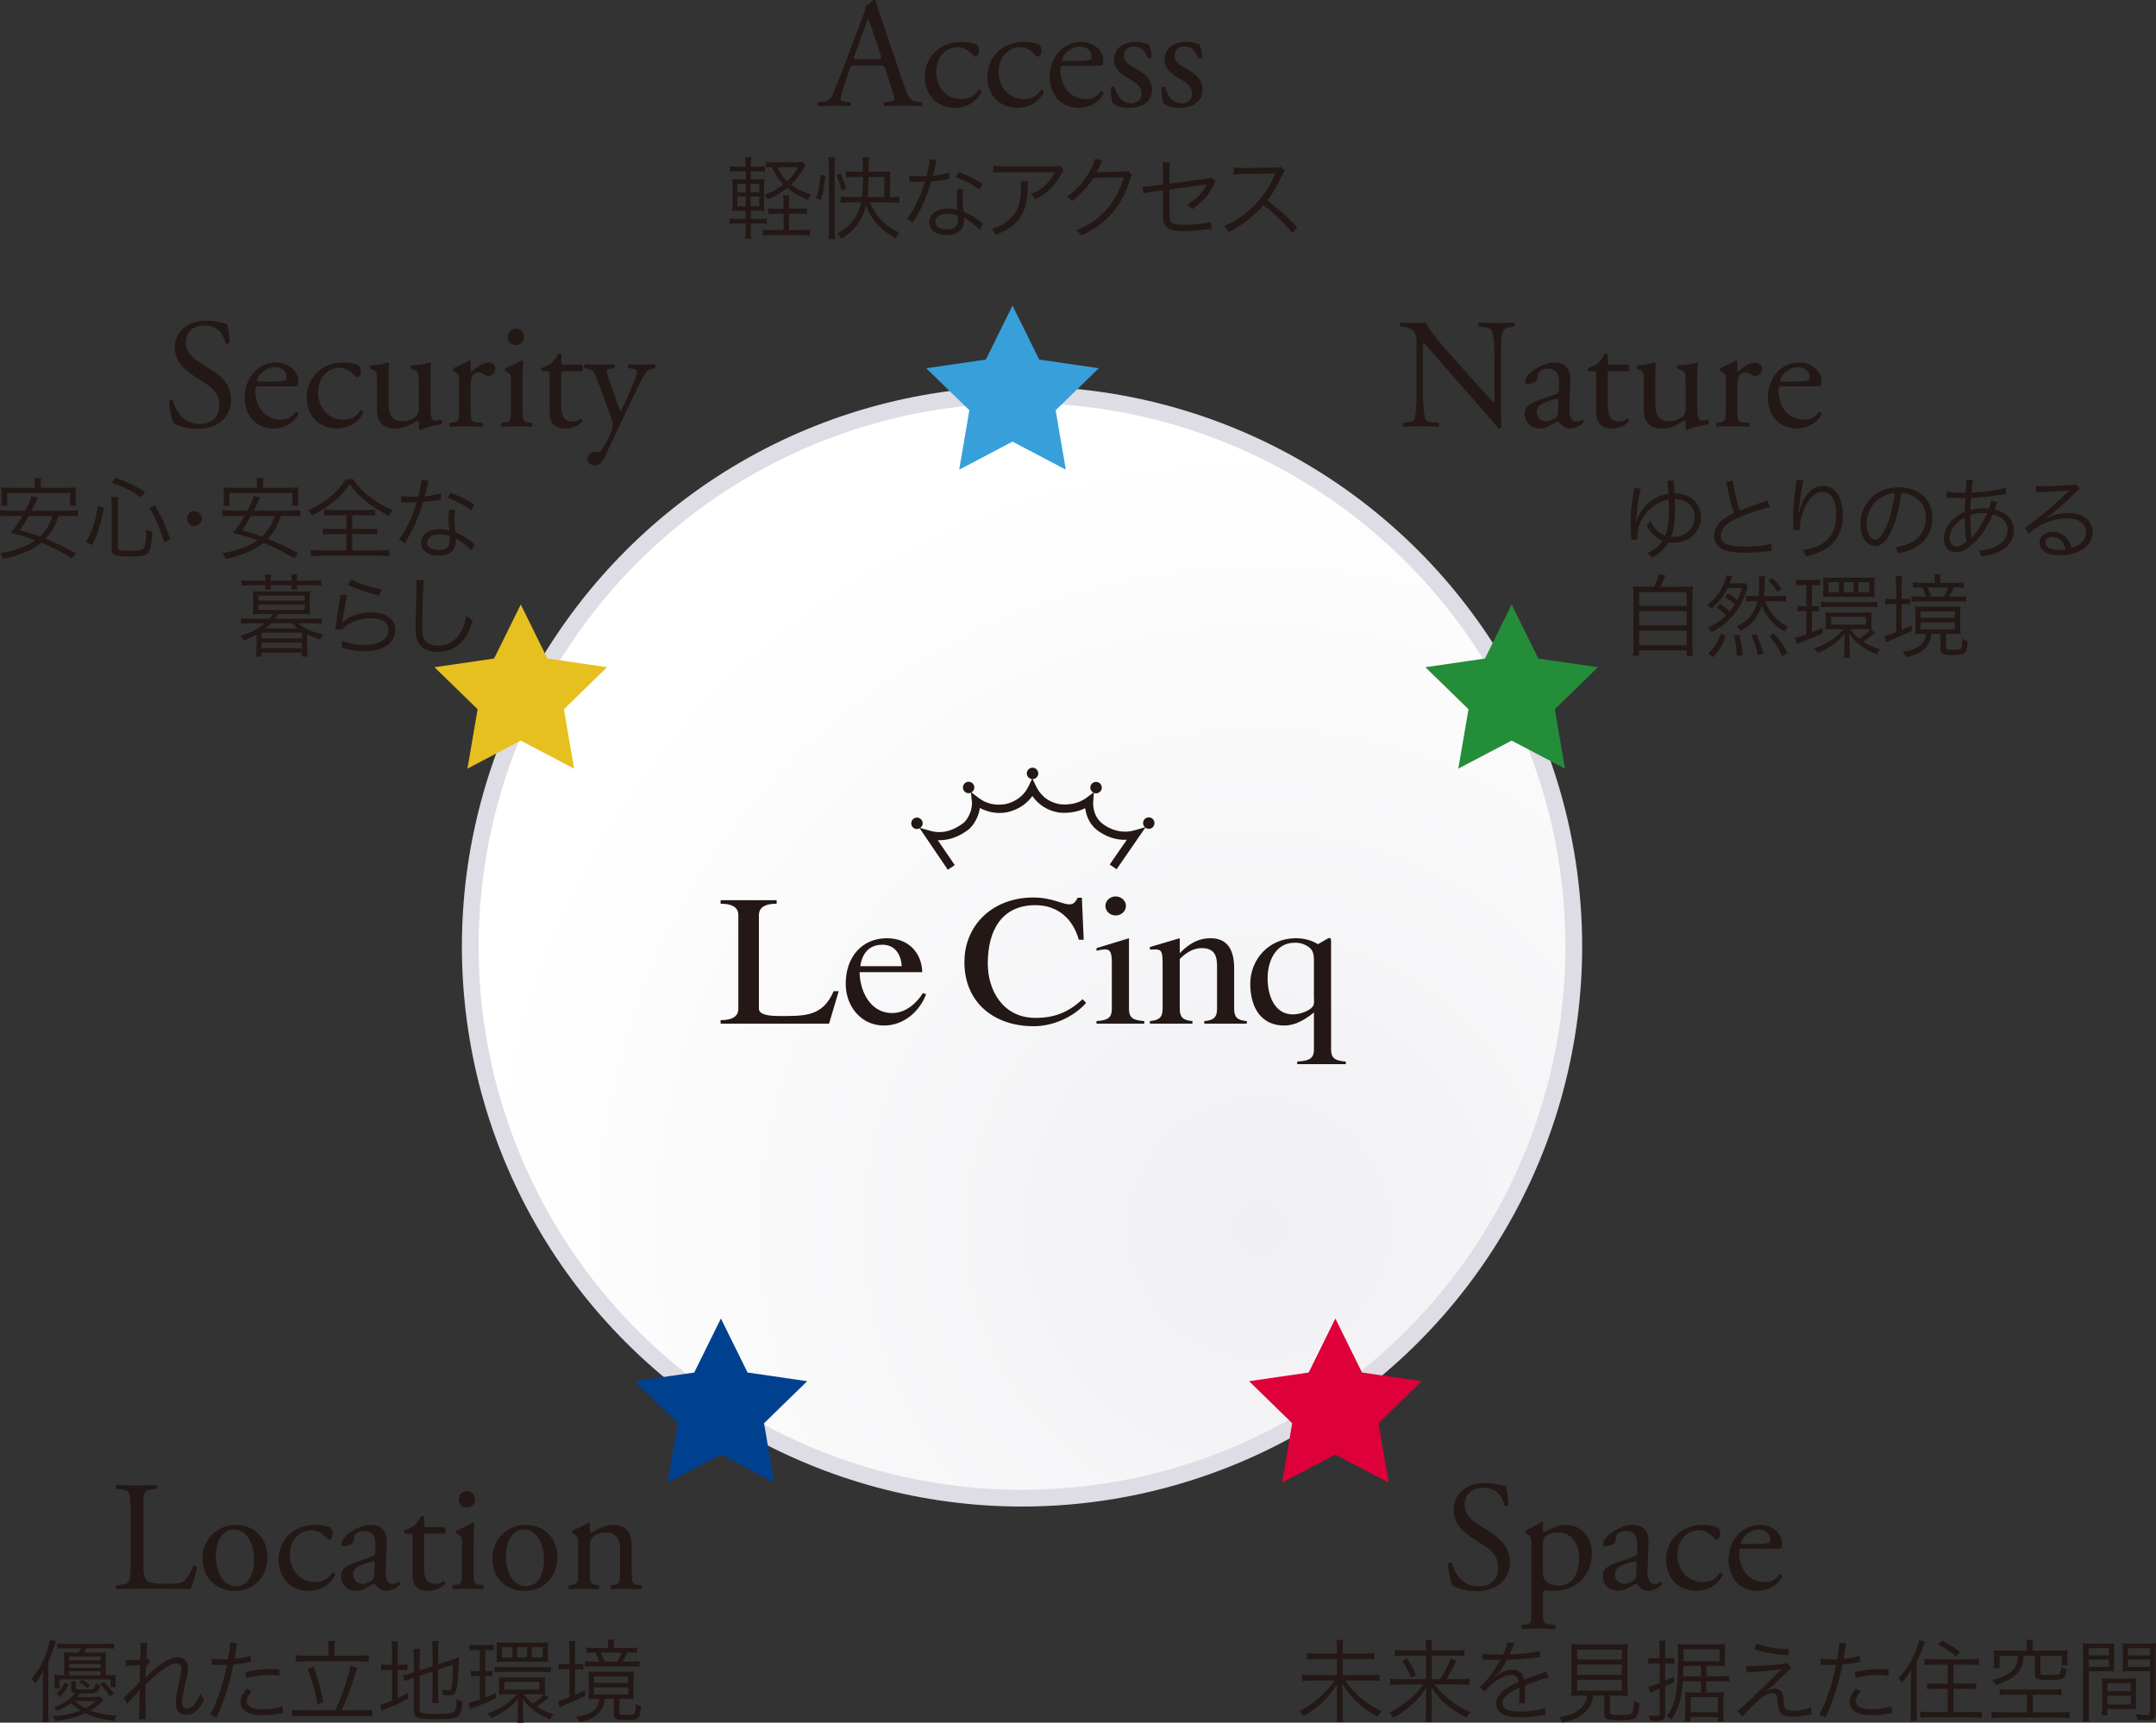 <?xml version="1.0" encoding="UTF-8"?><svg id="_レイヤー_2" xmlns="http://www.w3.org/2000/svg" xmlns:xlink="http://www.w3.org/1999/xlink" viewBox="0 0 800.15 639.36"><rect x="0" y="0" width="800.15" height="639.36" fill="#333333" stroke="none"/><defs><style>.cls-1{fill:#248d3a;}.cls-2{fill:url(#radial-gradient);}.cls-3{fill:#37a0da;}.cls-4{fill:#00418f;}.cls-5{fill:#e5c01e;}.cls-6{fill:none;stroke:#dedde5;stroke-miterlimit:10;stroke-width:6.21px;}.cls-7{fill:#231815;}.cls-8{fill:#de0039;}</style><radialGradient id="radial-gradient" cx="467.39" cy="455.72" fx="467.39" fy="455.72" r="292.94" gradientTransform="translate(359.47 -165.33) rotate(45)" gradientUnits="userSpaceOnUse"><stop offset="0" stop-color="#f0f0f3"/><stop offset="1" stop-color="#fff"/></radialGradient></defs><g id="_レイヤー_1-2"><circle class="cls-2" cx="379.3" cy="351.26" r="204.77" transform="translate(-137.28 371.09) rotate(-45)"/><circle class="cls-6" cx="379.3" cy="351.26" r="204.77" transform="translate(-137.28 371.09) rotate(-45)"/><polygon class="cls-3" points="375.77 113.4 385.67 133.45 407.79 136.67 391.78 152.27 395.56 174.31 375.77 163.91 355.98 174.31 359.76 152.27 343.75 136.67 365.88 133.45 375.77 113.4"/><polygon class="cls-5" points="193.27 224.36 203.16 244.41 225.29 247.63 209.28 263.23 213.06 285.27 193.27 274.87 173.48 285.27 177.26 263.23 161.25 247.63 183.37 244.41 193.27 224.36"/><polygon class="cls-4" points="267.55 489.35 277.44 509.4 299.57 512.62 283.56 528.23 287.34 550.27 267.55 539.86 247.76 550.27 251.54 528.23 235.52 512.62 257.65 509.4 267.55 489.35"/><polygon class="cls-8" points="495.59 489.35 505.48 509.4 527.61 512.62 511.6 528.23 515.38 550.27 495.59 539.86 475.79 550.27 479.57 528.23 463.56 512.62 485.69 509.4 495.59 489.35"/><polygon class="cls-1" points="561.01 224.36 570.91 244.41 593.04 247.63 577.03 263.23 580.8 285.27 561.01 274.87 541.22 285.27 545 263.23 528.99 247.63 551.12 244.41 561.01 224.36"/><path class="cls-7" d="m267.44,379.93v-1.31c5.46,0,6.58-2.21,6.58-4.22v-34.77c0-2.01-1.12-4.22-6.58-4.22v-1.32h20.79v1.32c-5.46,0-6.58,2.21-6.58,4.22v34.77c0,1.93,2.84,2.69,7.48,2.69,9.5,0,16.15.29,20.26-9.21h1.88l-3.59,12.05h-40.24Z"/><path class="cls-7" d="m319.25,358.6c.68-4.36,2.99-7.97,8.23-7.97,4.93,0,6.95,3.95,7.18,7.97h-15.41Zm23.03,2.22c-.21-7.2-5.08-12.6-13.15-12.6-9.28,0-15.27,7.06-15.27,16.9,0,8.24,5.61,15.5,14.21,15.5,7.48,0,13.31-5.4,15.63-11.63l-1.2-.42c-2.32,3.81-6.44,7.41-11.37,7.41-8.45,0-12.05-8.59-12.11-15.16h23.25Z"/><path class="cls-7" d="m402.18,348.77h-1.8c-2.17-7.62-7.62-12.82-16.16-12.82-12.33,0-17.63,9.21-17.63,21.68,0,9.7,5.45,20.15,17.71,20.15,7.33,0,12.35-2.22,17.5-6.93l1.28,1.38c-4.57,5.19-12.26,8.65-19.44,8.65-14.58,0-25.72-8.65-25.72-23.82,0-13.78,10.54-23.96,25.57-23.96,10.24,0,13.99,5.68,16.45.07h1.57l.68,15.58Z"/><path class="cls-7" d="m412.64,357.63c0-5.47-.9-5.88-5.69-4.78v-.97l12.04-3.67v26.18c0,3.04,1.12,4.29,5.68,4.57v.97h-17.73v-.97c4.56-.27,5.69-1.53,5.69-4.57v-16.76Zm-2.4-21.4c0-1.94,1.72-3.53,3.81-3.53s3.82,1.59,3.82,3.53-1.72,3.54-3.82,3.54-3.81-1.6-3.81-3.54Z"/><path class="cls-7" d="m431.48,357.43c0-5.27-.67-5.2-4.72-4.99v-.97l11.08-3.25v5.53c2.69-2.69,6.13-5.53,11.44-5.53,5.83,0,8.75,3.73,8.75,11.15v15.03c0,3.04,1.12,4.29,4.71,4.57v.97h-15.78v-.97c3.59-.27,4.72-1.53,4.72-4.57v-14.89c.07-4.02-.37-7.62-5.69-7.62-3.59,0-6.28,2.21-8.15,4.01v18.49c0,3.04,1.12,4.29,4.71,4.57v.97h-15.79v-.97c3.59-.27,4.72-1.53,4.72-4.57v-16.96Z"/><path class="cls-7" d="m487.64,370.24c0,1.8.37,2.84-1.2,4.09-1.87,1.38-4.41,2.15-6.73,2.15-5.98,0-9.27-5.83-9.27-13.51,0-5.75,2.68-13.09,10.09-13.09,1.49,0,2.24.14,3.58.69,3.67,1.66,3.52,3.74,3.52,7.06v12.61Zm0,19.18c0,3.04-1.12,4.29-6.21,4.57v.97h18.03v-.97c-4.34-.28-5.46-1.53-5.46-4.57v-39.89c0-.76,0-1.87-1.28-1.18l-3.59,2.08c-2.47-1.52-5.23-2.21-8.22-2.21-10.17,0-16.91,8.03-16.91,16.96,0,7.06,2.84,15.44,12.71,15.44,4.11,0,7.71-2.29,10.92-4.84v13.64Z"/><path class="cls-7" d="m426.36,303.35c-1.19,0-2.13.95-2.13,2.13,0,.63.28,1.18.72,1.57l-3.91,1.12c-7.11,2.05-12.38-2.88-12.44-2.93-1.93-1.83-2.91-4.28-2.91-7.27l.27-3.69c.25.11.52.16.82.16,1.17,0,2.13-.94,2.13-2.12s-.96-2.13-2.13-2.13-2.13.95-2.13,2.13c0,.8.47,1.48,1.13,1.83l-2.52,1.91c-4.5,3.34-9.97,2.4-10.02,2.39-5.01-.9-7.51-4.11-8.72-6.64l-1.28-2.65c1.16-.02,2.09-.96,2.09-2.11s-.96-2.13-2.13-2.13-2.13.95-2.13,2.13c0,1.09.84,1.96,1.91,2.09l-1.27,2.69c-2.71,5.72-8.63,6.62-8.69,6.63-3.75.59-7.03-.2-9.82-2.32l-2.69-2.05c.65-.37,1.1-1.04,1.1-1.82,0-1.17-.95-2.12-2.12-2.12s-2.12.95-2.12,2.12.95,2.12,2.12,2.12c.29,0,.59-.06.84-.17l.41,3.58c0,4.86-3.02,7.51-3.06,7.54-4.04,3.15-8.24,4.18-12.43,3.01l-3.76-1.06c.56-.38.94-.99.94-1.72,0-1.18-.95-2.13-2.12-2.13s-2.13.95-2.13,2.13.95,2.12,2.13,2.12c.36,0,.7-.12,1-.29l10.46,15.41,2.56-1.74s-4.01-5.89-6.28-9.23c3.94.13,7.88-1.2,11.58-4.1.2-.17,3.3-2.88,4.03-7.87,2.94,1.54,6.18,2.22,9.78,1.66h-.24c.07.01,6.09-.7,9.93-6.09,2.27,3.2,5.54,5.37,9.54,6.07.02.01,5.04.92,10.08-1.56.39,2.98,1.62,5.57,3.7,7.54.03.03,4.73,4.51,11.73,4.19-2.31,3.36-6.34,9.2-6.34,9.2l2.57,1.73,10.66-15.46c.35.27.77.46,1.28.46,1.17,0,2.11-.95,2.11-2.12s-.94-2.13-2.11-2.13Z"/><path class="cls-7" d="m328.61,25.76c-.41-1.28-.64-1.45-2.38-1.45h-8.76c-1.45,0-1.8.17-2.21,1.39l-2.03,6.09c-.87,2.61-1.28,4.18-1.28,4.82,0,.7.29,1.04,1.68,1.16l1.92.17c.41.29.41,1.22-.12,1.45-1.51-.12-3.31-.12-6.04-.17-1.92,0-4,.12-5.57.17-.35-.23-.46-1.16-.12-1.45l1.92-.17c1.39-.12,2.67-.75,3.48-2.84,1.04-2.67,2.67-6.44,5.11-12.94l5.92-15.67c.81-2.09,1.16-3.19.99-4.12,1.39-.41,2.38-1.45,3.02-2.21.35,0,.75.12.87.52.75,2.55,1.68,5.22,2.55,7.78l7.95,23.33c1.68,4.99,2.44,5.86,4.93,6.15l1.57.17c.41.29.29,1.22,0,1.45-2.38-.12-4.41-.17-7.02-.17-2.79,0-4.99.12-6.67.17-.46-.23-.52-1.16-.12-1.45l1.68-.17c1.22-.12,2.03-.46,2.03-1.04,0-.64-.29-1.68-.75-3.08l-2.55-7.89Zm-11.49-5.16c-.46,1.33-.41,1.39,1.22,1.39h7.14c1.68,0,1.8-.23,1.28-1.8l-3.13-9.46c-.46-1.39-.99-2.96-1.33-3.66h-.12c-.17.29-.75,1.68-1.39,3.42l-3.66,10.1Z"/><path class="cls-7" d="m362.44,16.54c.46.41.87,1.33.87,2.32,0,1.04-.58,2.15-1.28,2.15-.29,0-.58-.12-.81-.41-1.28-1.57-3.42-3.08-5.8-3.08-4.06,0-8.01,3.19-8.01,9.34,0,4.53,3.13,9.92,9.34,9.92,3.37,0,5.11-1.51,6.44-3.48.46-.12.99.29,1.04.81-1.97,4.29-6.33,5.92-9.69,5.92-3.08,0-5.92-.99-7.95-2.96-2.03-1.97-3.37-4.82-3.37-8.59,0-6.27,4.41-12.94,14.04-12.94,1.33,0,3.6.29,5.17.99Z"/><path class="cls-7" d="m385.65,16.54c.46.41.87,1.33.87,2.32,0,1.04-.58,2.15-1.28,2.15-.29,0-.58-.12-.81-.41-1.28-1.57-3.42-3.08-5.8-3.08-4.06,0-8.01,3.19-8.01,9.34,0,4.53,3.13,9.92,9.34,9.92,3.37,0,5.11-1.51,6.44-3.48.46-.12.99.29,1.04.81-1.97,4.29-6.33,5.92-9.69,5.92-3.08,0-5.92-.99-7.95-2.96-2.03-1.97-3.37-4.82-3.37-8.59,0-6.27,4.41-12.94,14.04-12.94,1.33,0,3.6.29,5.17.99Z"/><path class="cls-7" d="m395.12,24.37c-1.51,0-1.57.12-1.57,1.57,0,5.86,3.42,10.85,9.63,10.85,1.92,0,3.54-.58,5.34-2.84.58-.17.99.17,1.04.7-1.92,3.95-6.09,5.4-9.11,5.4-3.77,0-6.73-1.62-8.42-3.83-1.74-2.26-2.44-4.99-2.44-7.54,0-7.14,4.7-13.11,11.66-13.11,4.99,0,8.24,3.42,8.24,6.91,0,.81-.12,1.28-.23,1.51-.17.35-.99.41-3.42.41h-10.74Zm3.6-1.74c4.29,0,5.57-.23,6.04-.58.17-.12.35-.35.35-1.1,0-1.62-1.1-3.66-4.47-3.66s-6.38,3.13-6.44,5.05c0,.12,0,.29.41.29h4.12Z"/><path class="cls-7" d="m426.45,16.6c.52,1.28.93,3.13.93,4.7-.23.41-1.1.52-1.39.17-.99-2.55-2.73-4.24-5.11-4.24s-3.71,1.45-3.71,3.54c0,2.38,2.44,3.66,4.47,4.82,3.08,1.74,5.92,3.71,5.92,7.83,0,4.41-4.06,6.62-8.36,6.62-2.73,0-4.76-.58-6.21-1.74-.46-1.1-.81-3.95-.7-5.86.29-.35,1.04-.41,1.33-.06.99,3.19,2.84,5.98,6.15,5.98,2.09,0,3.89-1.22,3.89-3.71,0-2.67-2.32-4.12-4.47-5.34-3.37-1.92-5.75-3.95-5.75-7.14,0-4.24,3.48-6.62,7.89-6.62,2.44,0,4.58.58,5.11,1.04Z"/><path class="cls-7" d="m445.2,16.6c.52,1.28.93,3.13.93,4.7-.23.41-1.1.52-1.39.17-.99-2.55-2.73-4.24-5.11-4.24s-3.71,1.45-3.71,3.54c0,2.38,2.44,3.66,4.47,4.82,3.08,1.74,5.92,3.71,5.92,7.83,0,4.41-4.06,6.62-8.36,6.62-2.73,0-4.76-.58-6.21-1.74-.46-1.1-.81-3.95-.7-5.86.29-.35,1.04-.41,1.33-.06.99,3.19,2.84,5.98,6.15,5.98,2.09,0,3.89-1.22,3.89-3.71,0-2.67-2.32-4.12-4.47-5.34-3.37-1.92-5.75-3.95-5.75-7.14,0-4.24,3.48-6.62,7.89-6.62,2.44,0,4.58.58,5.11,1.04Z"/><path class="cls-7" d="m278.62,85.15c0,1.6.07,2.6.2,3.47h-2.27c.13-.94.2-1.97.2-3.51v-2.17h-2.97c-1.44,0-2.04.03-3.04.2v-2.1c.94.13,1.57.17,3.04.17h2.97v-3.01h-1.74c-1.37,0-2.27.03-3.27.13.1-.94.13-2.04.13-3.51v-4.98c0-1.44-.03-2.47-.13-3.41.83.1,1.77.13,3.27.13h1.74v-2.97h-2.84c-1.34,0-2.1.03-3.04.17v-2.1c.9.17,1.57.2,3.04.2h2.84c0-1.8-.07-2.57-.2-3.51h2.27c-.13.83-.2,1.8-.2,3.51h2.27c1.44,0,2.1-.03,3.01-.2v2.1c-.94-.13-1.6-.17-3.01-.17h-2.27v2.97h1.74c1.54,0,2.44-.03,3.34-.13-.1.8-.13,1.74-.13,3.41v4.98c0,1.6.03,2.61.13,3.51-.97-.1-1.87-.13-3.37-.13h-1.7v3.01h3.11c1.4,0,2.04-.03,2.87-.17v2.1c-.93-.17-1.6-.2-2.91-.2h-3.07v2.2Zm-4.98-16.93v3.21h3.11v-3.21h-3.11Zm0,4.74v3.61h3.11v-3.61h-3.11Zm8.15-1.54v-3.21h-3.21v3.21h3.21Zm0,5.14v-3.61h-3.21v3.61h3.21Zm14.73.9c1.47,0,2.1-.03,2.94-.17v2.2c-.83-.13-1.64-.17-2.97-.17h-3.67v6.05h4.58c1.37,0,2.34-.07,3.21-.2v2.3c-.94-.13-1.87-.2-3.21-.2h-11.06c-1.34,0-2.3.07-3.24.2v-2.3c.97.17,1.74.2,3.17.2h4.54v-6.05h-2.64c-1.37,0-2.24.03-3.04.17v-2.2c.83.13,1.6.17,3.07.17h2.61v-1.47c0-1.77-.03-2.61-.2-3.51h2.4c-.17.83-.2,1.7-.2,3.51v1.47h3.71Zm2.47-15.97c-.27.33-.47.6-.9,1.3-1.74,2.71-2.91,4.18-4.54,5.68,2.17,1.67,4.31,2.74,7.55,3.77-.57.67-.87,1.14-1.17,1.9-3.54-1.4-5.61-2.57-7.82-4.41-2.14,1.77-4.11,2.97-7.18,4.34-.37-.77-.7-1.24-1.3-1.74,2.97-1.1,4.98-2.2,7.12-3.87-1.94-1.94-3.07-3.64-4.31-6.41-1.17.03-1.47.07-2.07.13v-2.14c.8.13,1.7.2,2.94.2h8.18c1.04,0,1.77-.07,2.27-.17l1.24,1.4Zm-10.52.57c1.04,2.27,1.94,3.54,3.64,5.21,1.84-1.74,2.74-2.87,4.17-5.21h-7.82Z"/><path class="cls-7" d="m302.86,73.46c1.04-2.81,1.47-5.11,1.6-8.65l1.8.47c-.3,4.14-.7,6.25-1.7,9.02l-1.7-.83Zm4.54,15.33c.17-1.1.23-2.4.23-3.81v-23.25c0-1.27-.07-2.24-.23-3.37h2.57c-.17,1.14-.23,2.07-.23,3.37v23.38c0,1.4.07,2.54.23,3.67h-2.57Zm4.94-18.04c-.47-2.2-.97-3.61-1.94-5.65l1.5-.73c1,2.07,1.57,3.61,2.1,5.54l-1.67.83Zm10.52,4.34c2.17,5.21,5.81,8.95,10.86,11.22-.6.7-.97,1.3-1.37,2.17-5.14-2.74-9.05-7.08-10.92-12.19-1.4,5.54-4.28,9.35-9.25,12.29-.43-.8-.77-1.2-1.5-1.84,2.3-1.27,3.81-2.44,5.38-4.21,1.7-1.97,2.84-4.34,3.54-7.45h-4.08c-1.37,0-2.61.07-3.54.2v-2.34c.83.13,2.04.2,3.51.2h4.44c.23-2.14.33-4.11.33-6.71v-.73h-3.04c-1.47,0-2.37.03-3.27.17v-2.3c.9.13,1.87.17,3.31.17h3.01v-2.1c0-1.3-.07-2.24-.23-3.21h2.54c-.17,1.04-.23,1.84-.23,3.21v2.1h5.18c1.4,0,2.24-.03,2.91-.13-.1.7-.13,1.6-.13,2.91v6.65h.63c1.07,0,1.97-.07,2.84-.2v2.34c-.93-.13-2.07-.2-3.37-.2h-7.52Zm5.34-9.39h-5.88v.53c0,2.34-.13,5.31-.33,6.91h6.21v-7.45Z"/><path class="cls-7" d="m347.65,59.43c-.23.63-.27.77-.53,2.14-.23,1.14-.43,1.94-.9,3.64,2.34-.2,4.44-.6,5.98-1.1l.1,2.3q-.37.07-1.17.2c-1.37.3-3.44.57-5.48.7-1.04,3.57-2.24,6.68-3.71,9.75-.8,1.6-1.1,2.17-2.37,4.38-.3.47-.5.87-.67,1.14l-2.27-1.34c1.07-1.34,1.97-2.81,3.21-5.21,1.54-3.04,2.5-5.44,3.47-8.62-.83.03-1.97.07-2.47.07-.57,0-1.7-.03-2.21-.03-.37-.03-.63-.03-.73-.03h-.43l.03-2.3c1.14.2,2.14.27,3.97.27.67,0,1.77-.03,2.41-.03.53-1.9,1.07-4.74,1.14-6.28l2.64.37Zm15.87,25.92c-1.3-1.6-3.41-3.27-5.85-4.54.07.53.07.73.07,1.07,0,3.44-2.27,5.34-6.35,5.34s-6.51-1.87-6.51-4.84c0-1.8,1.24-3.47,3.11-4.24,1.17-.5,2.44-.73,3.94-.73,1.24,0,2.07.13,3.37.5-.17-2.17-.23-3.74-.23-4.58,0-1.2.07-2,.33-3.24l2.27.23c-.33,1.24-.43,1.94-.43,3.11,0,1.5.17,3.81.37,5.08,2.67,1.17,4.74,2.44,6.55,4.04q.37.37.6.53l-1.24,2.27Zm-11.76-5.98c-2.84,0-4.64,1.17-4.64,3.01,0,1.7,1.6,2.74,4.24,2.74,2.87,0,4.17-1.14,4.17-3.64,0-.4-.07-1.44-.07-1.44-1.4-.5-2.37-.67-3.71-.67Zm11.72-9.09c-2.81-1.94-5.34-3.27-8.85-4.54l1.24-1.87c3.88,1.54,6.11,2.67,8.82,4.41l-1.2,2Z"/><path class="cls-7" d="m381.52,67.31q-.1.6-.13,2.34c-.1,5.58-1.04,8.88-3.31,11.76-2.04,2.57-4.51,4.24-8.55,5.78-.5-1.07-.73-1.4-1.54-2.24,2.71-.8,4.38-1.64,6.11-3.07,3.54-2.84,4.84-6.25,4.84-12.76,0-.94-.03-1.17-.13-1.8h2.71Zm13.19-4.21c-.33.43-.4.53-.8,1.34-2.3,4.48-5.41,7.52-9.75,9.52-.5-.83-.77-1.14-1.64-1.9,2.34-.9,3.71-1.7,5.28-3.17,1.54-1.44,2.77-3.07,3.74-4.98h-18.97c-1.84,0-2.71.03-3.94.17v-2.57c1.14.17,2.07.23,3.97.23h17.94q2.24,0,2.84-.23l1.34,1.6Z"/><path class="cls-7" d="m409.14,59.63q-.3.43-.73,1.37c-.87,1.8-1.17,2.37-1.54,2.97q.43-.1,10.09-.27c1.17,0,1.27-.03,1.74-.23l1.44,1.4c-.3.4-.3.43-.67,1.64-1.4,4.71-3.84,9.25-6.68,12.56-3.07,3.51-6.75,6.15-11.62,8.35-.53-.97-.8-1.3-1.67-1.97,5.04-2.07,8.58-4.61,11.79-8.45,2.57-3.11,4.58-7.01,5.75-11.19l-11.26.2c-2.04,3.27-4.71,6.21-7.98,8.68-.57-.83-.9-1.14-1.87-1.74,3.54-2.31,6.08-5.08,8.38-9.15,1.27-2.2,1.94-3.71,2.1-4.88l2.74.7Z"/><path class="cls-7" d="m431.65,63.27c0-1.74,0-1.97-.13-3.07h2.71c-.13.94-.17,1.6-.17,3.07v4.88l13.56-1.8c1.27-.13,1.34-.17,1.9-.47l1.64,1.37c-.23.37-.27.43-.53.94-.9,1.9-1.67,3.14-2.54,4.28-1.4,1.8-3.24,3.51-5.68,5.21-.77-.87-1.07-1.1-2-1.6,3.64-2.17,6.11-4.71,7.58-7.75-.3.07-.43.1-.77.17-.13.03-.2.03-.4.07-4.68.63-8.95,1.24-12.76,1.77v7.88c0,3.11.13,3.81.83,4.41s2.1.83,4.84.83c3.51,0,7.15-.43,9.72-1.17l.17,2.71c-.9.03-1.1.07-2,.17-3.37.43-5.64.6-7.92.6-3.81,0-5.75-.47-6.81-1.57-1-1.07-1.24-2.1-1.24-5.51v-8.05l-4.04.57q-2.21.3-3.27.57l-.3-2.51h.5c.57,0,1.74-.1,2.87-.23l4.24-.57v-5.18Z"/><path class="cls-7" d="m479.57,86.45c-2.64-3.37-6.41-7.01-10.69-10.32-2.34,2.67-3.97,4.21-6.38,5.98-2.3,1.67-4.08,2.77-6.55,4.01-.53-1-.8-1.37-1.64-2.2,2.57-1.04,4.21-1.94,6.78-3.84,5.34-3.94,9.49-9.22,11.92-15.06.07-.2.1-.23.17-.4.07-.1.07-.13.1-.23-.3.03-.4.03-.8.03l-11.16.17c-1.5.03-2.47.1-3.44.27l-.07-2.71c.9.13,1.5.17,2.64.17h.87l11.92-.13c1.17-.03,1.57-.07,2.14-.27l1.4,1.44c-.33.4-.57.8-.94,1.64-1.87,4.14-3.44,6.78-5.51,9.35,4.38,3.34,7.32,5.98,11.12,10.02l-1.9,2.1Z"/><path class="cls-7" d="m73.4,159.15c-4.87,0-7.95-1.51-9.05-2.15-.7-1.28-1.45-5.4-1.57-8.12.29-.41,1.16-.52,1.39-.17.87,2.96,3.25,8.65,9.98,8.65,4.87,0,7.25-3.19,7.25-6.67,0-2.55-.52-5.4-4.76-8.12l-5.51-3.6c-2.9-1.92-6.27-5.22-6.27-9.98,0-5.51,4.29-9.98,11.84-9.98,1.8,0,3.89.35,5.4.75.75.23,1.57.35,2.03.35.52,1.39,1.04,4.64,1.04,7.08-.23.35-1.16.52-1.45.17-.75-2.79-2.32-6.56-7.89-6.56s-6.91,3.77-6.91,6.44c0,3.37,2.79,5.8,4.93,7.14l4.64,2.9c3.66,2.26,7.25,5.63,7.25,11.14,0,6.38-4.82,10.74-12.36,10.74Z"/><path class="cls-7" d="m96.32,143.36c-1.51,0-1.57.12-1.57,1.57,0,5.86,3.42,10.85,9.63,10.85,1.92,0,3.54-.58,5.34-2.84.58-.17.99.17,1.04.7-1.92,3.95-6.09,5.4-9.11,5.4-3.77,0-6.73-1.62-8.42-3.83-1.74-2.26-2.44-4.99-2.44-7.54,0-7.14,4.7-13.11,11.66-13.11,4.99,0,8.24,3.42,8.24,6.91,0,.81-.12,1.28-.23,1.51-.17.35-.99.41-3.42.41h-10.74Zm3.6-1.74c4.29,0,5.57-.23,6.04-.58.17-.12.35-.35.35-1.1,0-1.62-1.1-3.66-4.47-3.66s-6.38,3.13-6.44,5.05c0,.12,0,.29.41.29h4.12Z"/><path class="cls-7" d="m133.06,135.53c.46.41.87,1.33.87,2.32,0,1.04-.58,2.15-1.28,2.15-.29,0-.58-.12-.81-.41-1.28-1.57-3.42-3.08-5.8-3.08-4.06,0-8.01,3.19-8.01,9.34,0,4.53,3.13,9.92,9.34,9.92,3.37,0,5.11-1.51,6.44-3.48.46-.12.99.29,1.04.81-1.97,4.29-6.33,5.92-9.69,5.92-3.08,0-5.92-.99-7.95-2.96-2.03-1.97-3.37-4.82-3.37-8.59,0-6.27,4.41-12.94,14.04-12.94,1.33,0,3.6.29,5.17.99Z"/><path class="cls-7" d="m144.2,149.69c0,4,.99,6.67,5.4,6.67,1.57,0,3.42-.64,4.7-1.74.75-.7,1.16-1.57,1.16-3.37v-9.52c0-3.77-.41-3.89-2.15-4.58l-.75-.29c-.41-.23-.41-1.04.06-1.28,2.32-.06,5.51-.46,6.79-1.04.29.06.46.17.52.41-.12,1.1-.17,2.9-.17,5.05v9.75c0,4.58.17,6.33,1.8,6.33.7,0,1.45-.12,2.26-.29.35.29.41,1.45-.06,1.68-2.26.46-5.63,1.04-7.6,2.15-.29,0-.58-.17-.7-.41v-2.38c0-.52-.17-.81-.52-.81-1.74,1.1-4.58,3.02-8.01,3.02-5.11,0-7.02-2.55-7.02-7.25v-9.69c0-3.66,0-4.18-1.74-4.93l-.7-.29c-.35-.29-.29-1.1.12-1.28,2.67-.06,4.93-.58,6.21-1.04.35.06.52.17.58.41-.12.99-.17,2.21-.17,5.05v9.69Z"/><path class="cls-7" d="m170.38,141.56c0-2.26,0-2.55-1.57-3.6l-.52-.35c-.23-.23-.23-.87.06-1.04,1.33-.46,4.41-1.97,5.86-2.84.29.06.46.17.46.41v3.37c0,.29.06.46.17.52,2.03-1.68,4.24-3.48,6.38-3.48,1.45,0,2.61.93,2.61,2.32,0,1.92-1.57,2.67-2.5,2.67-.58,0-.87-.17-1.28-.41-.87-.58-1.74-.93-2.55-.93-.93,0-1.62.52-2.09,1.16-.58.81-.75,2.5-.75,4.47v7.89c0,4.18.12,4.87,2.32,5.05l2.09.17c.41.29.29,1.28-.12,1.45-2.73-.12-4.41-.17-6.44-.17s-3.83.06-5.34.17c-.41-.17-.52-1.16-.12-1.45l1.1-.17c2.15-.35,2.21-.87,2.21-5.05v-10.15Z"/><path class="cls-7" d="m189.64,141.56c0-2.26,0-2.55-1.57-3.6l-.52-.35c-.23-.23-.23-.87.06-1.04,1.33-.46,4.64-1.97,5.98-2.84.29,0,.52.12.58.35-.12,2.03-.23,4.82-.23,7.2v10.44c0,4.18.12,4.76,2.21,5.05l1.22.17c.41.29.29,1.28-.12,1.45-1.74-.12-3.42-.17-5.46-.17s-3.83.06-5.46.17c-.41-.17-.52-1.16-.12-1.45l1.22-.17c2.15-.29,2.21-.87,2.21-5.05v-10.15Zm4.82-16.54c0,2.09-1.45,3.02-3.08,3.02-1.8,0-2.96-1.33-2.96-2.9,0-1.92,1.39-3.13,3.13-3.13s2.9,1.39,2.9,3.02Z"/><path class="cls-7" d="m209.31,137.79c-.99,0-1.04.17-1.04,1.39v10.85c0,3.37.41,6.44,4.24,6.44.58,0,1.1-.12,1.57-.29.52-.17,1.28-.81,1.45-.81.46,0,.7.64.58.99-1.04,1.22-3.13,2.67-6.09,2.67-4.99,0-6.04-2.79-6.04-6.27v-13.29c0-1.57-.06-1.68-1.22-1.68h-1.62c-.35-.23-.41-.87-.17-1.22,1.68-.52,3.13-1.28,3.71-1.8.75-.7,1.86-2.26,2.44-3.42.29-.12.99-.12,1.22.29v2.61c0,1.04.06,1.1,1.04,1.1h6.44c.7.52.58,2.09.06,2.44h-6.56Z"/><path class="cls-7" d="m218.08,170.17c0-1.57,1.04-2.32,2.32-2.32h1.1c.93,0,1.51-.41,1.92-1.04,1.68-2.61,2.84-5.05,3.37-6.44.17-.46.58-1.68.58-2.5,0-1.16-.23-1.86-.99-4l-4.53-12.42c-.99-2.73-1.39-4.12-3.42-4.53l-1.45-.29c-.35-.29-.29-1.28.17-1.45,1.86.12,3.6.17,5.51.17,1.57,0,3.19-.06,5.05-.17.46.17.52,1.16.12,1.45l-1.45.29c-.81.17-1.28.35-1.28.75,0,.7,1.33,4.47,1.68,5.46l1.86,5.34c.35.93,1.45,4,1.68,4.12.17-.12,1.1-1.92,2.15-4.29l1.97-4.58c1.28-3.02,2.03-5.16,2.03-5.8,0-.41-.35-.81-1.39-.99l-1.8-.29c-.41-.29-.35-1.28.12-1.45,1.86.12,3.6.17,5.11.17s2.79-.06,4.41-.17c.46.23.52,1.1.12,1.45l-.99.17c-1.92.35-2.96,2.03-4.93,6.15l-3.25,6.67c-1.92,3.89-6.67,13.98-9.52,20.31-.99,2.21-2.38,2.73-3.71,2.73-1.68,0-2.55-1.04-2.55-2.5Z"/><path class="cls-7" d="m21.78,191.48c-1.47,4.11-2.54,5.98-4.91,8.48,4.24,1.7,6.91,2.97,11.32,5.38l-1.6,1.9c-3.94-2.47-7.11-4.11-11.29-5.81-1.04.9-2.14,1.64-3.37,2.3-1.54.83-3.88,1.8-6.11,2.54-1.34.43-2.34.7-4.58,1.17-.33-.83-.67-1.4-1.24-2.1,3.88-.67,6.35-1.4,9.39-2.71,1.37-.6,2.47-1.24,3.67-2.07-3.07-1.17-5.28-1.84-9.09-2.77,2.07-2.61,2.87-3.77,4.34-6.31H3.44c-1.44,0-2.37.07-3.37.2v-2.37c.93.17,1.77.2,3.37.2h5.95c1.34-2.57,1.9-3.91,2.24-5.41l2.41.53q-.23.47-.54,1.14l-1.77,3.74h13.83c1.57,0,2.47-.07,3.37-.2v2.37c-.94-.13-1.94-.2-3.37-.2h-3.77Zm-8.85-11.26c0-1.1-.07-1.9-.2-2.77h2.57c-.13.77-.2,1.64-.2,2.77v.83h9.55c1.4,0,2.41-.03,3.61-.17-.13.77-.17,1.57-.17,2.54v1.9c0,.83.03,1.6.17,2.34h-2.24v-4.68H2.67v4.68H.43c.1-.77.17-1.5.17-2.34v-1.9c0-.9-.07-1.74-.17-2.54,1.17.13,2.2.17,3.57.17h8.92v-.83Zm-2.24,11.26c-1.3,2.27-1.87,3.21-3.37,5.31,3.21.87,4.78,1.37,7.45,2.37,1-.97,1.74-1.84,2.47-2.94,1-1.47,1.44-2.37,2.24-4.74h-8.79Z"/><path class="cls-7" d="m31.96,201.04c1.34-2.2,1.84-3.24,2.57-5.54.9-2.71,1.27-4.34,1.74-7.72l2.24.6c-.63,3.67-1.04,5.38-1.9,8.08-.74,2.37-1.2,3.47-2.5,5.88l-2.14-1.3Zm11.72,2.14c0,1.04.77,1.24,4.64,1.24,1.97,0,3.54-.13,4.28-.4.67-.2,1-.73,1.24-1.94.27-1.37.4-2.84.47-5.51.83.43,1.44.67,2.27.87-.33,4.14-.63,5.98-1.27,7.21-.8,1.57-2,1.87-7.18,1.87-5.75,0-6.68-.4-6.68-2.87v-16c0-1.07-.07-1.87-.23-3.17h2.71c-.17,1.04-.23,1.9-.23,3.14v15.56Zm8.65-18.64c-3.44-2.34-5.91-3.57-10.82-5.38l1.3-1.84c4.74,1.74,7.18,2.87,11.02,5.24l-1.5,1.97Zm8.65,16.87c-.9-3.07-1.44-4.61-2.47-6.98-.97-2.3-1.6-3.47-3.07-5.91l1.97-1.04c2.67,4.48,3.91,7.21,5.75,12.69l-2.17,1.24Z"/><path class="cls-7" d="m74.88,192.45c0,1.5-1.24,2.74-2.74,2.74s-2.74-1.24-2.74-2.74,1.24-2.74,2.74-2.74,2.74,1.24,2.74,2.74Z"/><path class="cls-7" d="m104.27,191.48c-1.47,4.11-2.54,5.98-4.91,8.48,4.24,1.7,6.91,2.97,11.32,5.38l-1.6,1.9c-3.94-2.47-7.11-4.11-11.29-5.81-1.04.9-2.14,1.64-3.37,2.3-1.54.83-3.88,1.8-6.11,2.54-1.34.43-2.34.7-4.58,1.17-.33-.83-.67-1.4-1.24-2.1,3.88-.67,6.35-1.4,9.39-2.71,1.37-.6,2.47-1.24,3.67-2.07-3.07-1.17-5.28-1.84-9.09-2.77,2.07-2.61,2.87-3.77,4.34-6.31h-4.88c-1.44,0-2.37.07-3.37.2v-2.37c.93.17,1.77.2,3.37.2h5.95c1.34-2.57,1.9-3.91,2.24-5.41l2.41.53q-.23.47-.54,1.14l-1.77,3.74h13.83c1.57,0,2.47-.07,3.37-.2v2.37c-.94-.13-1.94-.2-3.37-.2h-3.77Zm-8.85-11.26c0-1.1-.07-1.9-.2-2.77h2.57c-.13.77-.2,1.64-.2,2.77v.83h9.55c1.4,0,2.41-.03,3.61-.17-.13.77-.17,1.57-.17,2.54v1.9c0,.83.03,1.6.17,2.34h-2.24v-4.68h-23.35v4.68h-2.24c.1-.77.17-1.5.17-2.34v-1.9c0-.9-.07-1.74-.17-2.54,1.17.13,2.2.17,3.57.17h8.92v-.83Zm-2.24,11.26c-1.3,2.27-1.87,3.21-3.37,5.31,3.21.87,4.78,1.37,7.45,2.37,1-.97,1.74-1.84,2.47-2.94,1-1.47,1.44-2.37,2.24-4.74h-8.79Z"/><path class="cls-7" d="m131.02,177.82c1.8,2.71,3.67,4.64,6.51,6.78,2.67,2,5.51,3.64,8.25,4.68-.63.73-1,1.3-1.44,2.2-3.04-1.5-5.88-3.31-8.48-5.38-2.64-2.1-4.21-3.77-6.11-6.41-1.64,2.44-3.01,3.98-5.34,6.01-2.61,2.24-5.34,4.04-8.58,5.68-.4-.84-.7-1.2-1.47-2,2.87-1.24,6.01-3.14,8.38-5.11,2.37-2,4.17-4.04,5.64-6.45h2.64Zm-7.55,13.43c-1.4,0-2.2.03-3.11.17v-2.27c.94.13,1.6.17,3.01.17h12.83c1.4,0,2.1-.03,3.01-.17v2.27c-.87-.13-1.7-.17-3.07-.17h-5.41v5.08h6.21c1.44,0,2.21-.03,3.07-.17v2.27c-.87-.13-1.67-.17-3.07-.17h-6.21v5.98h10.09c1.54,0,2.71-.07,3.67-.2v2.44c-1.1-.17-2.34-.23-3.64-.23h-21.81c-1.34,0-2.6.07-3.71.23v-2.44c.97.13,2.14.2,3.74.2h9.49v-5.98h-5.58c-1.4,0-2.24.03-3.11.17v-2.27c.84.13,1.67.17,3.11.17h5.58v-5.08h-5.08Z"/><path class="cls-7" d="m159.04,178.42c-.23.63-.27.77-.53,2.14-.23,1.14-.43,1.94-.9,3.64,2.34-.2,4.44-.6,5.98-1.1l.1,2.3q-.37.07-1.17.2c-1.37.3-3.44.57-5.48.7-1.04,3.57-2.24,6.68-3.71,9.75-.8,1.6-1.1,2.17-2.37,4.38-.3.47-.5.87-.67,1.14l-2.27-1.34c1.07-1.34,1.97-2.81,3.21-5.21,1.54-3.04,2.5-5.44,3.47-8.62-.83.03-1.97.07-2.47.07-.57,0-1.7-.03-2.21-.03-.37-.03-.63-.03-.73-.03h-.43l.03-2.3c1.14.2,2.14.27,3.98.27.67,0,1.77-.03,2.4-.03.53-1.9,1.07-4.74,1.14-6.28l2.64.37Zm15.87,25.92c-1.3-1.6-3.41-3.27-5.85-4.54.07.53.07.73.07,1.07,0,3.44-2.27,5.34-6.35,5.34s-6.51-1.87-6.51-4.84c0-1.8,1.24-3.47,3.11-4.24,1.17-.5,2.44-.73,3.94-.73,1.24,0,2.07.13,3.37.5-.17-2.17-.23-3.74-.23-4.58,0-1.2.07-2,.33-3.24l2.27.23c-.33,1.24-.43,1.94-.43,3.11,0,1.5.17,3.81.37,5.08,2.67,1.17,4.74,2.44,6.55,4.04q.37.37.6.53l-1.24,2.27Zm-11.76-5.98c-2.84,0-4.64,1.17-4.64,3.01,0,1.7,1.6,2.74,4.24,2.74,2.87,0,4.17-1.14,4.17-3.64,0-.4-.07-1.44-.07-1.44-1.4-.5-2.37-.67-3.71-.67Zm11.72-9.09c-2.81-1.94-5.34-3.27-8.85-4.54l1.24-1.87c3.88,1.54,6.11,2.67,8.82,4.41l-1.2,2Z"/><path class="cls-7" d="m96.49,227.89c-.9,0-1.8.03-2.67.1.1-.73.13-1.5.13-2.24v-4.04c0-.73-.03-1.57-.13-2.3.67.07,1.24.1,2.67.1h15.9c1.47,0,2-.03,2.67-.1-.07.7-.1,1.44-.1,2.3v4.04c0,.83.03,1.54.1,2.24-.87-.07-1.77-.1-2.71-.1h-9.02c-.53.87-.73,1.2-1.17,1.74h13.79c1.44,0,2.44-.07,3.44-.2v2.1c-1-.13-2.07-.2-3.44-.2h-5.31c1.17.97,1.7,1.34,2.91,1.94,1.94,1,3.67,1.57,6.48,2.24-.5.6-.77,1-1.24,1.8-2.41-.8-3.41-1.2-4.81-1.94v5.44c0,.97.07,1.9.2,2.87h-2.14v-1.47h-14.96v1.47h-2.1c.13-1,.2-1.97.2-2.87v-5.34c-1.57.9-2.77,1.5-4.74,2.24-.33-.73-.63-1.17-1.27-1.74,3.54-.97,6.35-2.4,9.05-4.64h-5.38c-1.37,0-2.44.07-3.41.2v-2.1c.97.13,1.97.2,3.41.2h7.15c.57-.67.77-.94,1.27-1.74h-4.78Zm1.97-12.73c0-.8-.03-1.3-.13-1.94h2.27c-.1.67-.13,1.04-.13,1.94v.37h7.72v-.37c0-.8-.03-1.3-.13-1.94h2.27c-.1.63-.13,1.07-.13,1.97v.33h5.58c1.4,0,2.5-.07,3.41-.2v2.14c-1.17-.2-2.17-.27-3.37-.27h-5.61c.03.7.07,1.07.13,1.64h-2.24c.07-.57.1-.77.1-1.64h-7.72c0,.9.03,1.1.1,1.64h-2.24c.1-.67.1-.77.1-1.64h-5.34c-1.2,0-2.1.07-3.37.23v-2.14c.94.17,2,.23,3.41.23h5.34v-.37Zm-2.64,7.78h17.27v-1.87h-17.27v1.87Zm0,3.41h17.27v-1.94h-17.27v1.94Zm1.27,10.59h14.96v-2.14h-14.96v2.14Zm0,3.64h14.96v-2.1h-14.96v2.1Zm3.54-9.25c-.7.7-1.27,1.2-2.14,1.87h12.02c-.77-.57-1.1-.87-2.21-1.87h-7.68Z"/><path class="cls-7" d="m128.88,220.84c-.3,1.04-.47,1.84-.77,3.67-.8,4.84-.87,5.08-.97,5.85-.03.4-.07.47-.13.77l.07.03c.43-.47.67-.7,1.04-1,2.31-1.77,5.98-2.87,9.65-2.87,5.44,0,8.95,2.54,8.95,6.45,0,2.24-1.14,4.41-3.01,5.75-2.14,1.5-4.78,2.2-8.32,2.2-2,0-4.01-.2-5.85-.6q-.63-.17-2.67-.67c.03-.3.03-.5.03-.63,0-.77-.03-1.2-.23-2.07,2.54,1.04,5.71,1.67,8.52,1.67,5.51,0,9.02-2.2,9.02-5.61,0-2.74-2.4-4.34-6.48-4.34-3.41,0-6.85,1.07-9.35,2.91-.53.4-.77.63-1.34,1.37l-2.61-.07c.1-.6.13-.9.27-1.97.33-2.54.93-6.41,1.4-9.22.17-.9.2-1.17.23-1.77l2.54.17Zm1.47-5.81c2.61,1.47,7.68,3.14,11.32,3.71l-.94,2.34q-4.28-1.1-6.51-1.9t-5.11-2.1l1.24-2.04Z"/><path class="cls-7" d="m157.34,215.23c-.2,1.14-.33,2.84-.43,7.05-.13,4.01-.23,8.55-.23,10.05,0,.4.03,1.24.07,2,.13,2,.57,3.11,1.57,4.01.93.83,2.44,1.3,4.17,1.3,3.97,0,7.05-2,8.95-5.81.77-1.6,1.17-2.91,1.64-5.24.94.8,1.34,1.07,2.41,1.6-1.27,3.91-2.24,5.88-3.71,7.58-2.37,2.81-5.51,4.18-9.42,4.18-2.84,0-4.94-.8-6.28-2.34-1.37-1.57-1.84-3.34-1.84-6.85,0-2.24.03-3.07.3-13.59.03-1,.03-1.64.03-2.17,0-.7-.03-1.1-.13-1.77h2.91Z"/><path class="cls-7" d="m48.43,560.03c0-6.09-.12-7.02-3.77-7.31l-1.45-.12c-.35-.23-.23-1.28.12-1.45,3.25.12,5.22.17,7.54.17s4.24-.06,7.14-.17c.35.17.46,1.22.12,1.45l-1.39.12c-3.42.29-3.54,1.22-3.54,7.31v20.19c0,3.66.17,5.16,1.22,6.27.64.64,1.74,1.33,6.33,1.33,4.93,0,6.15-.23,7.08-.75,1.16-.7,2.67-2.79,3.83-5.75.35-.29,1.45-.06,1.45.35,0,.64-1.62,6.56-2.44,8.12-2.96-.12-8.47-.17-14.45-.17h-5.34c-2.44,0-4.29.06-7.54.17-.35-.17-.46-1.1-.12-1.45l1.74-.17c3.37-.35,3.48-1.16,3.48-7.25v-20.89Z"/><path class="cls-7" d="m99.27,577.96c0,7.25-4.99,12.48-12.24,12.48-6.67,0-11.9-4.7-11.9-11.95s5.51-12.53,12.36-12.53,11.78,4.87,11.78,12.01Zm-12.48-10.27c-3.83,0-6.67,3.66-6.67,10.04,0,5.28,2.38,10.97,7.49,10.97s6.67-5.34,6.67-9.81c0-4.93-1.97-11.2-7.49-11.2Z"/><path class="cls-7" d="m122.6,566.94c.46.41.87,1.33.87,2.32,0,1.04-.58,2.15-1.28,2.15-.29,0-.58-.12-.81-.41-1.28-1.57-3.42-3.08-5.8-3.08-4.06,0-8.01,3.19-8.01,9.34,0,4.53,3.13,9.92,9.34,9.92,3.37,0,5.11-1.51,6.44-3.48.46-.12.99.29,1.04.81-1.97,4.29-6.33,5.92-9.69,5.92-3.08,0-5.92-.99-7.95-2.96-2.03-1.97-3.37-4.82-3.37-8.59,0-6.27,4.41-12.94,14.04-12.94,1.33,0,3.6.29,5.17.99Z"/><path class="cls-7" d="m138.27,577.61c.87-.29.99-.81.99-1.68l.06-2.67c.06-2.15-.64-5.05-4.24-5.05-1.62,0-3.6.81-3.71,2.61-.06.93-.12,1.62-.58,1.97-.87.7-2.44,1.1-3.31,1.1-.52,0-.81-.29-.81-.81,0-3.02,6.56-7.14,10.79-7.14s6.21,2.44,6.04,6.79l-.35,10.1c-.12,2.67.41,5.05,2.67,5.05.58,0,1.1-.17,1.45-.35.29-.17.58-.41.75-.41.23,0,.41.35.41.75,0,.29-2.03,2.55-4.88,2.55-1.39,0-2.79-.52-3.77-1.8-.23-.35-.58-.81-.93-.81-.41,0-1.1.52-2.26,1.16-1.28.7-2.55,1.45-4.18,1.45s-3.08-.46-4.06-1.33c-1.1-.99-1.8-2.44-1.8-4.06,0-2.26,1.1-3.6,4.82-4.93l6.91-2.5Zm-3.6,10.21c1.16,0,2.96-.87,3.54-1.45.7-.7.7-1.51.75-2.73l.12-3.42c0-.64-.23-.75-.58-.75s-1.33.23-2.38.58c-3.42,1.16-5.11,2.03-5.11,4.29,0,.99.7,3.48,3.66,3.48Z"/><path class="cls-7" d="m158.41,569.2c-.99,0-1.04.17-1.04,1.39v10.85c0,3.37.41,6.44,4.24,6.44.58,0,1.1-.12,1.57-.29.52-.17,1.28-.81,1.45-.81.46,0,.7.64.58.99-1.04,1.22-3.13,2.67-6.09,2.67-4.99,0-6.04-2.79-6.04-6.27v-13.29c0-1.57-.06-1.68-1.22-1.68h-1.62c-.35-.23-.41-.87-.17-1.22,1.68-.52,3.13-1.28,3.71-1.8.75-.7,1.86-2.26,2.44-3.42.29-.12.99-.12,1.22.29v2.61c0,1.04.06,1.1,1.04,1.1h6.44c.7.52.58,2.09.06,2.44h-6.56Z"/><path class="cls-7" d="m171.47,572.97c0-2.26,0-2.55-1.57-3.6l-.52-.35c-.23-.23-.23-.87.06-1.04,1.33-.46,4.64-1.97,5.98-2.84.29,0,.52.12.58.35-.12,2.03-.23,4.82-.23,7.2v10.45c0,4.18.12,4.76,2.21,5.05l1.22.17c.41.29.29,1.28-.12,1.45-1.74-.12-3.42-.17-5.46-.17s-3.83.06-5.46.17c-.41-.17-.52-1.16-.12-1.45l1.22-.17c2.15-.29,2.21-.87,2.21-5.05v-10.16Zm4.82-16.54c0,2.09-1.45,3.02-3.08,3.02-1.8,0-2.96-1.33-2.96-2.9,0-1.92,1.39-3.13,3.13-3.13s2.9,1.39,2.9,3.02Z"/><path class="cls-7" d="m206.87,577.96c0,7.25-4.99,12.48-12.24,12.48-6.67,0-11.9-4.7-11.9-11.95s5.51-12.53,12.36-12.53,11.78,4.87,11.78,12.01Zm-12.48-10.27c-3.83,0-6.67,3.66-6.67,10.04,0,5.28,2.38,10.97,7.49,10.97s6.67-5.34,6.67-9.81c0-4.93-1.97-11.2-7.49-11.2Z"/><path class="cls-7" d="m214.59,572.97c0-2.26,0-2.55-1.57-3.6l-.52-.35c-.23-.23-.23-.87.06-1.04,1.33-.46,4.64-1.97,5.8-2.84.23,0,.52.12.64.41-.12,1.33-.12,2.21-.12,2.73,0,.35.23.64.64.64,2.44-1.51,5.17-2.96,8.12-2.96,4.82,0,6.79,3.31,6.79,7.2v9.98c0,4.18.12,4.76,2.21,5.05l1.28.17c.41.29.29,1.28-.12,1.45-1.74-.12-3.42-.17-5.46-.17s-3.83.06-5.4.17c-.41-.17-.52-1.16-.12-1.45l1.1-.17c2.15-.35,2.21-.87,2.21-5.05v-8.65c0-3.31-1.51-5.75-5.45-5.75-2.21,0-4.12.93-4.93,2.03-.75.99-.87,1.8-.87,3.48v8.88c0,4.18.12,4.7,2.21,5.05l1.04.17c.41.29.29,1.28-.12,1.45-1.57-.12-3.25-.17-5.28-.17s-3.83.06-5.46.17c-.41-.17-.52-1.16-.12-1.45l1.22-.17c2.15-.29,2.21-.87,2.21-5.05v-10.16Z"/><path class="cls-7" d="m15.93,623.99c0-1.77.03-2.44.1-3.91-.77,1.67-1.44,2.74-2.91,4.74-.47-.77-.83-1.24-1.4-1.77,2.04-2.37,3.47-4.78,4.84-7.95,1.04-2.44,1.7-4.68,2-6.65l2.2.73c-.2.47-.27.7-.57,1.6-.8,2.57-1.2,3.64-2.27,5.95v18.5c0,1.54.07,2.77.17,3.91h-2.37c.13-1.27.2-2.3.2-4.01v-11.16Zm22.55,6.98q-.3.27-.7.67c-1.2,1.17-2.71,2.34-4.24,3.24,2.57,1,5.48,1.54,9.82,1.87-.5.8-.7,1.2-.97,2-5.14-.8-7.88-1.54-10.66-2.91-3.31,1.5-6.68,2.37-11.29,2.91-.17-.67-.4-1.14-.87-1.8,4.04-.23,7.08-.87,10.29-2.14-1.44-.9-2.41-1.67-3.57-2.77-1.67,1.34-2.84,2-5.08,2.94-.43-.63-.63-.87-1.24-1.37,2.07-.67,3.61-1.47,5.21-2.67,1.1-.83,1.67-1.37,2.61-2.57-1.07-.2-1.34-.53-1.34-1.67v-1.1c0-.63-.03-1.1-.13-1.57h1.94c-.1.53-.13.94-.13,1.6v.6c0,.73.4.84,3.11.84s3.44-.1,3.74-.53c.2-.27.33-.7.57-1.84.77.53.9.57,1.64.8-.77,2.94-.94,3.01-6.25,3.01h-1.14c-.57.7-.7.83-1.14,1.34h5.98c1.4,0,2.1-.03,2.6-.13l1.24,1.27Zm-13.76-19.24c-1.44,0-2.57.07-3.47.2v-2c.77.13,1.94.2,3.47.2h14.13c1.54,0,2.71-.07,3.51-.2v2c-.87-.13-2.04-.2-3.47-.2h-6.91c-.37.87-.4.97-.73,1.64h4.54c1.44,0,2.54-.03,3.51-.17-.07.7-.1,1.14-.1,2.07v6.51c1.74,0,2.71-.03,3.77-.17-.07.67-.1,1.3-.1,2.04v.5c0,.83.03,1.47.13,2h-2v-2.87h-18.87v3.41h-1.97c.07-.57.1-1.27.1-1.97v-1.07c0-.63-.03-1.44-.1-2.04,1.07.13,1.94.17,3.67.17v-6.51c0-.77-.03-1.4-.1-2.07,1,.1,2.1.17,3.61.17h1.9c.1-.2.17-.37.2-.47.13-.2.2-.37.2-.4.23-.43.27-.53.3-.77h-5.21Zm.7,13.46c-.97,2-1.67,3.01-3.17,4.58l-1.37-1.14c1.6-1.4,2.27-2.3,3.07-4.24l1.47.8Zm11.92-8.95v-1.44h-11.69v1.44h11.69Zm0,2.74v-1.44h-11.69v1.44h11.69Zm0,2.81v-1.5h-11.69v1.5h11.69Zm-9.55,9.55c1.17,1.04,2.14,1.7,3.88,2.64,1.47-.73,2.34-1.3,3.94-2.64h-7.82Zm2.67-7.92c1.37.73,1.77.97,2.97,1.9l-1.04,1.17c-1.04-.94-1.6-1.34-2.97-2.07l1.04-1Zm8.08.73c1.77,1.87,2.44,2.67,3.67,4.38l-1.37,1.17c-1.27-1.97-2.1-3.01-3.71-4.68l1.4-.87Z"/><path class="cls-7" d="m45.92,630c.94-.6,3.34-2.94,5.88-5.64.03-1.34.1-3.44.2-6.38q-4.48.3-5.24.47l-.13-2.3c.54.07.74.07,1.04.07.1,0,1.57-.1,4.38-.27.1-2.54.13-4.04.13-4.48,0-.7-.03-1-.1-1.67l2.64.03c-.17.8-.27,1.87-.4,5.95.3-.03.4-.07.67-.17l.87,1.04c-.43.37-.84.87-1.7,2.07,0,.37,0,.63-.03.83q-.03.67-.07,2.24s0,.13-.03.3c0,.27-.03.33-.03.53l.07.03c.5-.73,1.64-1.8,4.24-3.91,3.04-2.44,5.54-3.67,7.55-3.67,2.41,0,3.91,1.5,3.91,3.91,0,1.14-.2,2.37-.77,4.88-1.24,5.38-1.44,6.55-1.44,7.92,0,1.54.7,2.37,2,2.37.9,0,2.04-.73,2.84-1.84.83-1.17,1.5-2.54,1.9-3.84.7,1.24.9,1.54,1.54,2.27-.94,1.77-1.3,2.37-2.07,3.31-1.34,1.64-2.84,2.4-4.61,2.4-.87,0-1.74-.27-2.34-.7-1.1-.77-1.57-1.94-1.57-3.81,0-1.7.07-2.07,1.27-7.78.67-3.04.83-4.11.83-5.01,0-1.1-.7-1.8-1.84-1.8-1.3,0-2.91.73-5.04,2.27-2,1.47-2.94,2.3-6.45,5.68v7.21c0,4.28,0,4.54.1,5.54h-2.61q.2-1.24.23-5.51,0-3.91.1-5.41h-.07c-.13.27-.23.37-.6.8q-.5.57-1.64,1.84c-.37.4-.83.94-1.4,1.57-.54.6-.63.7-.87,1.07l-1.34-2.41Z"/><path class="cls-7" d="m78.48,615.58c1.07.2,2.4.3,4.17.3.67,0,1.04,0,2-.07.67-4.11.74-4.68.74-6.15l2.64.27q-.2.8-.6,3.17c-.17,1.07-.27,1.54-.43,2.54,2.61-.27,4.41-.6,6.01-1.14l.17,2.3q-.27.03-.94.17c-1.7.37-4.01.67-5.64.8-.5,2.64-1.44,6.41-2.34,9.45-1.1,3.57-2.07,6.11-3.84,10.19l-2.44-1.04c2.47-4.31,5.04-11.92,6.28-18.47-.67.03-1.07.03-2.3.03-1.17,0-1.47,0-2.77-.07h-.13c-.07,0-.27,0-.57.03v-2.34Zm14.93,12.12c-.67.8-.77.9-1,1.27-.53.7-.83,1.57-.83,2.37,0,2,2.04,3.07,5.85,3.07,2.5,0,5.48-.47,7.38-1.14l.23,2.51q-.37.07-1.47.23c-2.24.4-4.17.57-5.95.57-5.48,0-8.32-1.7-8.32-5.01,0-1.5.47-2.54,2.24-4.81l1.87.94Zm10.32-5.78c-1.6-.17-2.54-.23-3.94-.23-2.97,0-5.31.3-8.35,1.14l-.23-2.27c3.88-.83,6.05-1.1,8.85-1.1.63,0,1.14,0,3.64.1l.03,2.37Z"/><path class="cls-7" d="m124.41,634.75c2.57-5.38,5.11-12.83,5.61-16.57l2.57.87q-.33.8-1.34,4.04c-1.27,4.11-2.77,8.05-4.48,11.66h7.72c1.54,0,2.67-.07,3.67-.2v2.54c-1.07-.17-2.04-.23-3.67-.23h-22.25c-1.67,0-2.77.07-3.84.23v-2.54c1.07.13,2.21.2,3.84.2h12.16Zm-2.5-22.95c0-.97-.07-1.7-.23-2.74h2.64c-.17.97-.23,1.8-.23,2.71v2.74h8.92c1.67,0,2.81-.07,3.84-.23v2.51c-1.1-.13-2.24-.2-3.84-.2h-19.57c-1.54,0-2.64.07-3.71.2v-2.51c.94.17,2.04.23,3.71.23h8.48v-2.71Zm-5.51,6.75c1.6,4.38,2.54,7.72,3.61,13.19l-2.17.83c-.87-4.98-2.04-9.22-3.64-13.23l2.21-.8Z"/><path class="cls-7" d="m145.51,612.87c0-1.57-.07-2.74-.2-3.71h2.47c-.13,1.07-.2,2.07-.2,3.74v4.98h.94c1.4,0,2.04-.03,2.67-.17v2.17c-.83-.1-1.54-.13-2.71-.13h-.9v10.49c1.44-.67,2.04-.97,3.77-1.94l.2,2.04c-3.24,1.8-4.84,2.54-8.62,4.08-.47.17-.97.4-1.34.57l-.57-2.3c1.2-.2,2.07-.5,4.48-1.5v-11.42h-1.24c-1.4,0-1.94.03-2.81.2v-2.27c.77.17,1.44.2,2.81.2h1.24v-5.01Zm10.22,21.64c0,.8.2,1.07,1,1.27.8.23,2.3.3,5.38.3,4.71,0,6.11-.2,6.65-.97.43-.6.67-2.14.7-4.51.77.47,1.17.63,2.14.87-.4,6.18-1,6.58-9.69,6.58-6.91,0-8.28-.5-8.28-3.11v-12.26l-.73.23c-1.87.63-2,.7-2.77,1.07l-.6-2.27c.94-.1,1.84-.3,2.91-.67l1.2-.4v-5.24c0-1.4-.07-2.44-.2-3.41h2.5c-.13,1-.2,1.97-.2,3.31v4.68l4.78-1.6v-6.18c0-1.3-.07-2.1-.2-3.11h2.47c-.13.97-.2,1.94-.2,3.14v5.48l5.14-1.7c1.04-.33,1.74-.63,2.64-1.04-.13,3.34-.27,5.68-.53,8.95-.23,2.97-.67,4.38-1.54,4.88-.6.33-1.24.47-2.4.47-.3,0-.7-.03-1.47-.1-.1-.87-.23-1.4-.5-2.1.9.2,1.77.3,2.57.3s.94-.17,1.1-1.14c.23-1.24.4-3.71.53-8.45l-5.54,1.9v9.22c0,1.34.07,2.24.2,3.21h-2.47c.13-.94.2-1.87.2-3.24v-8.48l-4.78,1.6v12.53Z"/><path class="cls-7" d="m176.91,612.4c-1.24,0-1.87.03-2.67.17v-2.2c.8.17,1.47.2,2.81.2h3.31c1.3,0,1.97-.03,2.81-.2v2.2c-.8-.13-1.47-.17-2.54-.17h-.53v7.88h.47c1,0,1.4-.03,2.17-.17v2.1c-.7-.1-1.34-.13-2.17-.13h-.47v7.92c1.34-.5,2.04-.8,3.94-1.7v2.07c-3.14,1.44-4.38,1.94-7.75,3.17-.7.27-1.3.53-1.77.73l-.67-2.37c.9-.07,2-.37,4.21-1.14v-8.68h-1.04c-.93,0-1.54.03-2.27.17v-2.14c.74.13,1.27.17,2.27.17h1.04v-7.88h-1.14Zm26.75,17.67q-.13.07-.43.3-.13.1-.63.5c-1.27,1.04-2.07,1.64-3.44,2.54,1.9,1.24,3.54,2,6.25,2.84-.53.67-.87,1.27-1.17,1.94-2.81-1.17-4.68-2.2-6.55-3.74-1.57-1.24-2.5-2.24-3.71-4.11.07.77.13,2.1.13,3.27v2.54c0,1.54.07,2.4.2,3.21h-2.34c.13-.8.2-1.74.2-3.24v-2.44c0-.94.07-2.3.13-3.17-1.37,1.67-2.57,2.77-4.61,4.18-1.57,1.1-2.87,1.8-5.34,3.01-.4-.7-.8-1.2-1.44-1.77,2.91-1,5.51-2.34,7.68-4.01,1.14-.9,1.9-1.64,3.31-3.14h-4.14c-1.07,0-2.07.03-2.61.1.07-.53.1-1.27.1-2.07v-2.2c0-.8-.03-1.47-.1-2.07.8.07,1.54.1,2.67.1h11.72c1.27,0,1.97-.03,2.77-.1-.07.6-.1,1.24-.1,2.07v2.24c0,.87.03,1.44.1,2.04-.2-.03-.23-.03-.43-.03l1.77,1.24Zm-20.11-11.49c.9.13,1.84.2,3.17.2h14.56c1.24,0,2.24-.07,3.14-.17v2.07c-.97-.1-1.9-.17-3.07-.17h-14.66c-1.2,0-2.2.07-3.14.17v-2.1Zm.8-6.78c0-1-.03-1.57-.13-2.24.67.1,1.47.13,2.67.13h13.86c1.14,0,1.97-.03,2.67-.13-.1.67-.13,1.34-.13,2.2v2.87c0,.87.03,1.57.13,2.2-.74-.07-1.54-.1-2.57-.1h-13.96c-1.07,0-1.67.03-2.64.1.07-.6.1-1.04.1-2.27v-2.77Zm5.81-.47h-3.91v3.81h3.91v-3.81Zm-2.91,15.8h12.93v-2.91h-12.93v2.91Zm8.35-15.8h-3.67v3.81h3.67v-3.81Zm-1.24,17.44c1.27,1.67,1.94,2.37,3.31,3.54,2-1.24,3.54-2.54,4.17-3.47-.53-.03-1.3-.07-2-.07h-5.48Zm7.05-17.44h-4.04v3.81h4.04v-3.81Z"/><path class="cls-7" d="m211.34,612.74c0-1.5-.07-2.67-.2-3.67h2.44c-.13,1.04-.2,2.04-.2,3.67v4.88h.47c1.24,0,1.84-.03,2.64-.13v2.14c-.77-.1-1.5-.13-2.67-.13h-.43v9.59c1.4-.63,2-.9,3.67-1.77l.17,2.04c-2.64,1.34-4.41,2.14-8.22,3.67-.43.2-.97.43-1.37.63l-.6-2.3c.97-.17,1.94-.47,4.31-1.44v-10.42h-1.1c-1.07,0-1.94.03-2.91.17v-2.2c.9.13,1.74.17,2.97.17h1.04v-4.88Zm9.89,17.8c-.97,0-1.64.03-2.84.13.1-.6.13-1.2.13-2.34v-5.38c0-1.17-.03-1.9-.13-2.61.8.1,1.8.13,3.21.13h10.52c1.37,0,2.27-.03,3.14-.13-.1.6-.13,1.37-.13,2.67v5.11c0,1.2.03,1.9.13,2.54-.93-.1-1.64-.13-2.74-.13h-2.64v5.21c0,.63.37.73,2.94.73,1.8,0,2.4-.13,2.67-.53.27-.43.43-1.67.47-3.54.77.47,1.14.6,1.97.83-.2,2.84-.5,3.94-1.27,4.51-.67.5-1.54.63-4.28.63-2.24,0-3.01-.1-3.77-.47-.53-.27-.77-.73-.77-1.6v-5.78h-3.41c-.13,1.3-.2,1.7-.47,2.47-.63,1.77-1.84,3.17-3.67,4.28-1.47.9-2.77,1.37-5.21,1.9-.37-.83-.7-1.37-1.34-1.97,3.74-.6,5.68-1.37,7.05-2.77,1.04-1.1,1.44-2.07,1.6-3.91h-1.17Zm11.86-18.91c1.47,0,2.47-.03,3.37-.17v2c-.97-.1-1.94-.13-3.37-.13h-.33c-.6,1.44-1.1,2.44-1.64,3.37h2.91c1.64,0,2.37-.03,3.31-.17v2.1c-.97-.13-1.84-.17-3.34-.17h-13.73c-1.4,0-2.17.03-3.17.13v-2.07c.97.13,1.74.17,3.14.17h2.14c-.37-1.2-.77-2.2-1.4-3.37h-.3c-1.34,0-2.1.03-3.04.13v-2c.9.13,1.87.17,3.31.17h4.74v-.94c0-.9-.03-1.5-.17-2.17h2.41c-.13.63-.17,1.27-.17,2.2v.9h5.34Zm-12.66,12.96h12.73v-2.37h-12.73v2.37Zm0,4.31h12.73v-2.64h-12.73v2.64Zm8.65-12.19c.67-1.14,1.17-2.2,1.6-3.37h-7.65c.47,1,.94,2.17,1.34,3.37h4.71Z"/><path class="cls-7" d="m548.02,590.55c-4.88,0-7.95-1.51-9.05-2.15-.7-1.28-1.45-5.4-1.57-8.12.29-.41,1.16-.52,1.39-.17.87,2.96,3.25,8.65,9.98,8.65,4.87,0,7.25-3.19,7.25-6.67,0-2.55-.52-5.4-4.76-8.12l-5.51-3.6c-2.9-1.92-6.27-5.22-6.27-9.98,0-5.51,4.29-9.98,11.84-9.98,1.8,0,3.89.35,5.4.75.75.23,1.57.35,2.03.35.52,1.39,1.04,4.64,1.04,7.08-.23.35-1.16.52-1.45.17-.75-2.79-2.32-6.56-7.89-6.56s-6.91,3.77-6.91,6.44c0,3.37,2.79,5.8,4.93,7.14l4.64,2.9c3.66,2.26,7.25,5.63,7.25,11.14,0,6.38-4.82,10.74-12.36,10.74Z"/><path class="cls-7" d="m568.33,572.97c0-2.26,0-2.55-1.57-3.6l-.52-.35c-.23-.23-.23-.87.06-1.04,1.51-.64,4.24-2.03,5.75-3.13.35,0,.58.12.7.41-.12,1.04-.23,1.91-.23,2.67,0,.41.12.75.52.75.75-.35,4.41-2.73,8.12-2.73,5.86,0,9.63,4.76,9.63,10.62,0,8.07-5.92,13.87-14.16,13.87-1.04,0-2.67-.12-3.19-.23-.52.12-.81.41-.81,1.62v6.09c0,4.12.12,4.64,2.21,4.93l2.26.29c.41.29.29,1.28-.12,1.45-2.79-.12-4.47-.17-6.5-.17s-3.83.06-5.45.17c-.41-.17-.52-1.16-.12-1.45l1.22-.17c2.15-.29,2.21-.87,2.21-5.05v-24.95Zm4.29,10.79c0,1.86.58,2.55,1.74,3.48,1.16.87,2.96,1.28,4.18,1.28,4.76,0,7.54-4.41,7.54-10.45,0-4.64-2.61-9.34-7.83-9.34-2.5,0-4.29.93-4.93,1.62-.52.64-.7,1.51-.7,3.42v9.98Z"/><path class="cls-7" d="m606.58,577.61c.87-.29.99-.81.99-1.68l.06-2.67c.06-2.15-.64-5.05-4.24-5.05-1.62,0-3.6.81-3.71,2.61-.06.93-.12,1.62-.58,1.97-.87.7-2.44,1.1-3.31,1.1-.52,0-.81-.29-.81-.81,0-3.02,6.56-7.14,10.79-7.14s6.21,2.44,6.04,6.79l-.35,10.1c-.12,2.67.41,5.05,2.67,5.05.58,0,1.1-.17,1.45-.35.29-.17.58-.41.75-.41.23,0,.41.35.41.75,0,.29-2.03,2.55-4.88,2.55-1.39,0-2.79-.52-3.77-1.8-.23-.35-.58-.81-.93-.81-.41,0-1.1.52-2.26,1.16-1.28.7-2.55,1.45-4.18,1.45s-3.08-.46-4.06-1.33c-1.1-.99-1.8-2.44-1.8-4.06,0-2.26,1.1-3.6,4.82-4.93l6.91-2.5Zm-3.6,10.21c1.16,0,2.96-.87,3.54-1.45.7-.7.7-1.51.75-2.73l.12-3.42c0-.64-.23-.75-.58-.75s-1.33.23-2.38.58c-3.42,1.16-5.11,2.03-5.11,4.29,0,.99.7,3.48,3.66,3.48Z"/><path class="cls-7" d="m637.57,566.94c.46.41.87,1.33.87,2.32,0,1.04-.58,2.15-1.28,2.15-.29,0-.58-.12-.81-.41-1.28-1.57-3.42-3.08-5.8-3.08-4.06,0-8.01,3.19-8.01,9.34,0,4.53,3.13,9.92,9.34,9.92,3.37,0,5.11-1.51,6.44-3.48.46-.12.99.29,1.04.81-1.97,4.29-6.33,5.92-9.69,5.92-3.08,0-5.92-.99-7.95-2.96-2.03-1.97-3.37-4.82-3.37-8.59,0-6.27,4.41-12.94,14.04-12.94,1.33,0,3.6.29,5.17.99Z"/><path class="cls-7" d="m647.03,574.77c-1.51,0-1.57.12-1.57,1.57,0,5.86,3.42,10.85,9.63,10.85,1.92,0,3.54-.58,5.34-2.84.58-.17.99.17,1.04.7-1.92,3.95-6.09,5.4-9.11,5.4-3.77,0-6.73-1.62-8.42-3.83-1.74-2.26-2.44-4.99-2.44-7.54,0-7.14,4.7-13.11,11.66-13.11,4.99,0,8.24,3.42,8.24,6.91,0,.81-.12,1.28-.23,1.51-.17.35-.99.41-3.42.41h-10.74Zm3.6-1.74c4.29,0,5.57-.23,6.04-.58.17-.12.35-.35.35-1.1,0-1.62-1.1-3.66-4.47-3.66s-6.38,3.13-6.44,5.05c0,.12,0,.29.41.29h4.12Z"/><path class="cls-7" d="m506.25,613.74c1.84,0,2.81-.07,3.74-.23v2.4c-1.04-.13-2.07-.2-3.71-.2h-7.98v6.01h9.99c1.74,0,2.81-.07,3.74-.23v2.4c-1.04-.13-2.14-.2-3.74-.2h-9.08c3.51,5.08,7.82,8.72,13.56,11.42-.83.97-1.07,1.3-1.47,2.07-3.34-1.87-5.41-3.34-7.75-5.54-2.24-2.1-3.34-3.51-5.38-6.78.1,1.94.13,2.77.13,3.61v7.28c0,1.4.07,2.3.23,3.31h-2.6c.17-.97.23-1.9.23-3.31v-7.21c0-1.04.03-1.6.13-3.61-1.74,2.81-2.87,4.24-4.84,6.18-2.44,2.4-4.68,4.11-7.72,5.88-.5-.8-.87-1.3-1.5-1.9,5.48-2.87,9.85-6.68,13.03-11.39h-8.38c-1.34,0-2.47.07-3.67.2v-2.4c1.2.17,2.14.23,3.67.23h9.29v-6.01h-7.38c-1.4,0-2.44.07-3.67.2v-2.4c1.2.17,2.1.23,3.67.23h7.38v-2.37c0-1.1-.07-1.87-.2-2.74h2.54c-.17.8-.2,1.37-.2,2.74v2.37h7.95Z"/><path class="cls-7" d="m534.41,623.22c1.87-2.77,2.84-4.64,3.97-7.65l2.07.83c-1.17,2.57-2.2,4.48-3.71,6.81h4.94c1.94,0,2.87-.07,3.67-.23v2.37c-1.04-.13-2.14-.2-3.74-.2h-9.29c2.1,2.51,2.84,3.27,4.41,4.64,2.91,2.54,5.61,4.24,9.02,5.65-.6.67-.97,1.2-1.44,2.07-3.37-1.7-5.95-3.44-8.42-5.68-1.74-1.6-2.87-2.97-4.71-5.61.1,1.84.13,2.74.13,3.61v5.98c0,1.37.07,2.27.23,3.24h-2.54c.17-1,.23-1.87.23-3.24v-5.98c0-1,.03-1.57.13-3.57-2.14,3.31-3.61,4.98-6.28,7.18-1.94,1.6-3.77,2.84-5.98,4.08-.53-.87-.77-1.2-1.5-1.94,3.44-1.67,6.58-3.84,9.29-6.51,1.24-1.2,1.54-1.54,3.41-3.91h-8.72c-1.34,0-2.34.07-3.67.2v-2.37c1.14.17,2.1.23,3.64.23h9.69v-8.75h-7.98c-1.3,0-2.41.07-3.57.2v-2.34c1.17.17,2.17.23,3.64.23h7.92v-1.1c0-1.14-.07-1.87-.2-2.77h2.47c-.17.83-.2,1.44-.2,2.77v1.1h8.52c1.9,0,2.87-.07,3.71-.23v2.34c-1-.13-2.04-.2-3.64-.2h-8.58v8.75h3.07Zm-12.16-7.68c1.44,2.24,2,3.34,3.31,6.18l-1.87.97c-1.1-2.71-1.77-4.01-3.24-6.28l1.8-.87Z"/><path class="cls-7" d="m557.82,614.07c1.1-2.34,1.5-3.51,1.6-4.58l2.67.47q-.3.43-.87,1.8c-.43,1.07-.87,1.97-1.04,2.27q.4-.03.7-.03c5.34-.27,8.68-.67,10.52-1.27l.2,2.27c-.54.03-.74.07-1.34.17-3.47.47-6.98.73-11.02.87-1,1.97-1.84,3.31-3.01,4.74-.33.4-1,1.17-1.14,1.27-.23.17-.4.3-.43.33,0,.03-.03.03-.03.03v.03q.03.07.07.1,1.2-.94,1.54-1.17c1.54-1.07,3.31-1.64,5.04-1.64,2.47,0,3.97,1.24,4.41,3.71,2.44-.97,4.34-1.67,5.81-2.2,1.64-.57,1.74-.6,2.27-.97l1.07,2.34c-1.74.3-4.74,1.3-8.92,2.94.07.87.07,1.2.07,2.04,0,.43,0,1.17-.03,1.84-.03.73-.03,1.2-.03,1.5,0,.47,0,.73.07,1.2l-2.27.03c.1-.73.2-2.77.2-4.81,0-.53,0-.6-.03-1-4.54,2.14-6.28,3.71-6.28,5.71,0,2.2,2.07,3.17,6.78,3.17,3.31,0,7.01-.53,8.92-1.3l.3,2.57c-.5.03-.67.07-1.34.17-2.64.43-5.54.67-8.12.67-5.98,0-8.88-1.7-8.88-5.14,0-1.84,1.14-3.57,3.41-5.28,1.14-.83,2.74-1.7,4.98-2.67-.27-1.84-1.07-2.64-2.64-2.64-2.1,0-4.74,1.24-7.45,3.54-1.3,1.1-2.04,1.87-2.57,2.77l-1.87-1.87c2.3-1.77,5.08-5.28,7.48-9.55q.1-.17.3-.5c-.13.03-.47.07-.63.07-.53,0-3.67-.07-4.91-.1h-.54c-.3,0-.37,0-.73.03l.03-2.3c1.2.23,3.74.37,7.15.37h.54Z"/><path class="cls-7" d="m586.84,629.3c-1.87,0-2.74.03-3.77.1.13-1.04.17-1.97.17-3.51v-11.32c0-1.94-.07-3.71-.17-4.44,1.1.13,2.14.17,3.57.17h13.96c1.37,0,2.61-.07,3.57-.17-.1.7-.17,2.57-.17,4.44v11.32c0,1.57.03,2.51.17,3.51-.94-.07-1.94-.1-3.74-.1h-2.91v6.05c0,1.04.33,1.14,3.74,1.14,3.17,0,3.94-.13,4.41-.83.37-.57.6-1.77.8-4.38.93.5,1.44.7,2.1.9-.77,5.98-1.14,6.28-7.48,6.28-2.74,0-4.24-.17-4.91-.57-.6-.37-.8-.8-.8-1.87v-6.71h-4.07c-.47,2.77-1.27,4.48-2.94,6.08-1.97,1.9-4.41,3.04-8.55,3.94-.33-.83-.6-1.3-1.17-2,2.54-.47,3.71-.77,5.11-1.4,2.3-1,3.87-2.47,4.64-4.31.3-.7.37-.94.6-2.3h-2.17Zm-1.54-13.39h16.63v-3.64h-16.63v3.64Zm0,5.71h16.63v-3.84h-16.63v3.84Zm0,5.85h16.63v-3.98h-16.63v3.98Z"/><path class="cls-7" d="m614.39,617.35c-.87,0-1.8.07-2.64.17v-2.24c.87.13,1.57.2,2.67.2h1.5v-3.21c0-1.54-.07-2.44-.2-3.37h2.47c-.17.97-.2,1.77-.2,3.34v3.24h1.3c1.04,0,1.54-.03,2.14-.17v2.17c-.6-.1-1.2-.13-2.1-.13h-1.34v6.41c1.7-.73,2.1-.94,3.31-1.6v2.1q-1.3.67-3.31,1.57v10.55c0,1.84-.8,2.37-3.54,2.37-.57,0-1.3-.03-2.1-.07-.07-.87-.13-1.27-.43-2.1,1.07.17,1.97.23,2.77.23.97,0,1.24-.2,1.24-.97v-9.15c-1.4.6-1.64.7-1.97.83-.57.2-1.04.43-1.6.7l-.6-2.27c1.07-.17,1.87-.4,4.17-1.34v-7.28h-1.54Zm18.87,4.81h5.44c1.34,0,2.2-.07,3.11-.2v2.24c-.9-.17-1.7-.2-3.17-.2h-5.38v4.14h4.01c1.04,0,1.64-.03,2.47-.1-.1.9-.13,1.77-.13,3.17v4.44c0,1.3.07,2.2.2,3.24h-2.27v-1.6h-10.09v1.6h-2.2c.1-.83.17-1.9.17-3.07v-4.71c0-1.77,0-2.2-.1-3.07.8.07,1.44.1,2.34.1h3.64v-4.14h-6.75c-.43,6.38-1.6,10.35-4.24,14.26-.63-.67-1.07-1.04-1.7-1.34,3.31-4.51,4.18-9.19,4.18-22.21,0-2.64-.03-3.57-.13-4.58,1.27.13,2.1.17,3.51.17h10.89c1.34,0,2.24-.03,3.17-.13-.07.8-.1,1.4-.1,2.44v3.31c0,1,.03,1.8.1,2.47-.8-.07-1.74-.1-2.84-.1h-4.11v3.87Zm-8.52-3.87c-.03,1.97-.07,2.5-.1,3.87h6.65v-3.87h-6.55Zm.07-4.01c0,1,0,1.34-.03,2.24h13.39v-4.41h-13.36v2.17Zm2.64,21.21h10.09v-5.61h-10.09v5.61Z"/><path class="cls-7" d="m648.06,618.28c.83.07,1.27.07,2,.07,2.94,0,8.85-.4,11.72-.8.77-.1,1.17-.2,1.6-.37l1.47,1.84c-.7.53-1.04.87-2.97,2.77-2.81,2.81-4.98,4.74-6.61,6.01,1.87-.9,2.44-1.1,3.34-1.1s1.7.3,2.27.87c.67.67.9,1.44,1.04,3.34.13,2.1.23,2.61.6,3.14.47.63,1.24.9,2.77.9,2.44,0,4.98-.47,6.75-1.24l.37,2.57q-.33.03-2.71.4c-1.84.3-3.11.43-4.58.43-2.51,0-3.98-.6-4.68-1.9-.4-.73-.57-1.47-.73-3.67-.1-1.54-.17-1.9-.37-2.3-.23-.5-.83-.8-1.54-.8-1.74,0-3.37.94-6.15,3.51-1.64,1.5-3.84,3.77-5.01,5.11l-1.87-2.07c1.17-.8,1.6-1.17,3.61-3.07,2.4-2.24,5.18-4.91,7.88-7.58.97-.97,2.67-2.64,5.08-4.94-2.07.47-4.28.7-9.95,1.07-1.6.1-2.3.17-3.17.27l-.17-2.44Zm3.87-8.22c3.54,1.24,7.68,1.94,12.09,2.07l-.47,2.24c-6.01-.53-8.45-.97-12.46-2.27l.83-2.04Z"/><path class="cls-7" d="m675.65,615.58c1.07.2,2.4.3,4.17.3.67,0,1.04,0,2-.07.67-4.11.74-4.68.74-6.15l2.64.27q-.2.8-.6,3.17c-.17,1.07-.27,1.54-.43,2.54,2.61-.27,4.41-.6,6.01-1.14l.17,2.3q-.27.03-.94.17c-1.7.37-4.01.67-5.64.8-.5,2.64-1.44,6.41-2.34,9.45-1.1,3.57-2.07,6.11-3.84,10.19l-2.44-1.04c2.47-4.31,5.04-11.92,6.28-18.47-.67.03-1.07.03-2.3.03-1.17,0-1.47,0-2.77-.07h-.13c-.07,0-.27,0-.57.03v-2.34Zm14.93,12.12c-.67.8-.77.9-1,1.27-.53.7-.83,1.57-.83,2.37,0,2,2.04,3.07,5.85,3.07,2.5,0,5.48-.47,7.38-1.14l.23,2.51q-.37.07-1.47.23c-2.24.4-4.17.57-5.95.57-5.48,0-8.32-1.7-8.32-5.01,0-1.5.47-2.54,2.24-4.81l1.87.94Zm10.32-5.78c-1.6-.17-2.54-.23-3.94-.23-2.97,0-5.31.3-8.35,1.14l-.23-2.27c3.88-.83,6.05-1.1,8.85-1.1.63,0,1.14,0,3.64.1l.03,2.37Z"/><path class="cls-7" d="m709.17,623.99c0-1.5.07-2.84.17-4.38-1.3,2.24-2,3.27-3.57,5.08-.13-.6-.43-1.07-1.2-1.9,2.74-2.84,4.71-5.91,6.28-9.65.7-1.74,1.24-3.41,1.4-4.48l2.2.7c-1.2,3.24-1.47,3.87-3.14,7.35v18.14c0,1.5.07,2.67.23,3.91h-2.61c.17-1.17.23-2.14.23-4.01v-10.76Zm8.55-6.15c-1.27,0-2.5.07-3.51.17v-2.34c.87.13,1.97.2,3.51.2h13.19c1.47,0,2.64-.07,3.54-.2v2.34c-.97-.1-2.24-.17-3.51-.17h-5.95v7.05h4.94c1.37,0,2.57-.07,3.47-.2v2.27c-1-.1-2.24-.17-3.44-.17h-4.98v8.65h6.91c1.47,0,2.77-.07,3.64-.2v2.3c-1-.1-2.27-.17-3.64-.17h-15.56c-1.4,0-2.67.07-3.67.17v-2.3c.9.13,2.14.2,3.61.2h6.55v-8.65h-4.14c-1.24,0-2.44.07-3.47.17v-2.27c.9.13,2.07.2,3.44.2h4.17v-7.05h-5.11Zm3.04-8.95c2.74,1.44,4.24,2.37,6.71,4.24l-1.57,1.7c-2.04-1.84-3.44-2.77-6.61-4.44l1.47-1.5Z"/><path class="cls-7" d="m745.45,628.97c-1.6,0-2.37.03-3.31.2v-2.3c.93.17,1.6.2,3.21.2h16.23c1.47,0,2.5-.07,3.47-.2v2.3c-1-.13-1.97-.2-3.37-.2h-7.25v6.55h10.02c1.5,0,2.74-.07,3.61-.2v2.37c-1.17-.17-2.24-.23-3.61-.23h-21.64c-1.47,0-2.54.07-3.71.23v-2.37c.8.13,2.24.2,3.71.2h9.45v-6.55h-6.81Zm6.75-17.94c0-.94-.07-1.64-.23-2.41h2.61c-.17.7-.23,1.44-.23,2.41v1.6h9.65c1.27,0,2.14-.03,3.37-.17-.1.7-.13,1.3-.13,2.3v.9c0,.9.03,1.57.17,2.34h-2.24v-3.47h-7.95v6.21c0,.5.13.67.57.77.47.1,1.3.13,2.64.13,4.31,0,4.34-.03,4.48-2.91.8.4,1.2.57,2,.73-.3,3.71-.83,4.04-6.51,4.04-4.48,0-5.21-.3-5.21-2v-6.98h-4.14c-.17,2.84-.84,4.74-2.27,6.38-1.6,1.8-3.67,2.97-8.05,4.51-.33-.7-.74-1.24-1.37-1.9,4.08-.97,6.18-2.04,7.85-3.94,1.14-1.3,1.64-2.71,1.77-5.04h-6.88v4.64h-2.24c.13-.87.17-1.67.17-2.64v-1.77c0-.94-.03-1.6-.13-2.3,1.24.13,2.1.17,3.37.17h8.95v-1.6Z"/><path class="cls-7" d="m775.17,635.18c0,1.87.07,2.87.2,3.74h-2.47c.13-.9.2-1.94.2-3.74v-21.58c0-1.64-.03-2.61-.13-3.67.94.1,1.8.13,3.51.13h4.78c1.67,0,2.47-.03,3.41-.13-.07.94-.1,1.94-.1,3.17v4.14c0,1.34.03,2.27.1,3.11-.9-.07-2.04-.1-3.37-.1h-6.11v14.93Zm0-20.81h7.48v-2.67h-7.48v2.67Zm0,4.28h7.48v-2.71h-7.48v2.71Zm17.54,12.66c0,1.27.03,2.17.1,3.04-.94-.07-2.04-.1-3.41-.1h-7.32v2.34h-2.07c.13-.9.17-1.77.17-3.14v-7.42c0-1.2-.03-2.17-.1-3.14,1,.1,1.8.13,3.31.13h6.11c1.54,0,2.3-.03,3.31-.13-.07.94-.1,1.8-.1,3.14v5.28Zm-10.62-3.64h8.72v-2.97h-8.72v2.97Zm0,4.91h8.72v-3.24h-8.72v3.24Zm17.9,3.11c0,2.2-.7,2.77-3.41,2.77-.7,0-2.5-.07-3.34-.13-.13-.9-.3-1.44-.6-2.14,1.57.2,2.97.33,3.67.33,1.37,0,1.64-.17,1.64-.97v-15.3h-6.85c-1.4,0-2.47.03-3.37.1.07-.87.1-1.87.1-3.11v-4.14c0-1.17-.03-2.17-.1-3.17.93.1,1.7.13,3.41.13h5.51c1.74,0,2.54-.03,3.51-.13-.13,1.3-.17,2.17-.17,3.67v22.08Zm-10.25-21.31h8.22v-2.67h-8.22v2.67Zm0,4.28h8.22v-2.71h-8.22v2.71Z"/><path class="cls-7" d="m557.04,148.35c0,1.74,0,8.65.17,10.15-.12.35-.46.64-1.1.64-.7-.99-2.38-3.02-7.43-8.76l-13.46-15.32c-1.57-1.8-5.51-6.56-6.73-7.83h-.12c-.23.7-.29,2.03-.29,3.77v12.65c0,2.73.06,10.27,1.04,12.01.35.64,1.51.99,2.96,1.1l1.8.17c.35.46.29,1.16-.12,1.45-2.61-.12-4.64-.17-6.79-.17-2.44,0-4,.06-6.03.17-.41-.29-.46-1.1-.12-1.45l1.57-.17c1.33-.17,2.26-.52,2.55-1.16.81-2.09.75-9.17.75-11.95v-16.77c0-1.62-.06-2.84-1.28-4.18-.81-.81-2.21-1.22-3.6-1.39l-.99-.12c-.35-.35-.35-1.22.12-1.45,2.44.17,5.51.17,6.56.17.93,0,1.92-.06,2.67-.17,1.16,2.96,8.01,10.62,9.92,12.77l5.63,6.33c4,4.47,6.85,7.72,9.57,10.5h.12c.23-.29.23-1.22.23-2.44v-12.42c0-2.73-.06-10.27-1.16-12.01-.35-.52-1.28-.87-3.6-1.16l-.99-.12c-.41-.35-.35-1.28.12-1.45,2.67.12,4.64.17,6.85.17,2.5,0,4-.06,5.98-.17.46.29.46,1.1.12,1.45l-.81.12c-1.86.29-3.02.75-3.25,1.22-.99,2.09-.87,9.28-.87,11.95v13.87Z"/><path class="cls-7" d="m577.58,146.21c.87-.29.99-.81.99-1.68l.06-2.67c.06-2.15-.64-5.05-4.24-5.05-1.62,0-3.6.81-3.71,2.61-.06.93-.12,1.62-.58,1.97-.87.7-2.44,1.1-3.31,1.1-.52,0-.81-.29-.81-.81,0-3.02,6.56-7.14,10.79-7.14s6.21,2.44,6.04,6.79l-.35,10.1c-.12,2.67.41,5.05,2.67,5.05.58,0,1.1-.17,1.45-.35.29-.17.58-.41.75-.41.23,0,.41.35.41.75,0,.29-2.03,2.55-4.88,2.55-1.39,0-2.79-.52-3.77-1.8-.23-.35-.58-.81-.93-.81-.41,0-1.1.52-2.26,1.16-1.28.7-2.55,1.45-4.18,1.45s-3.08-.46-4.06-1.33c-1.1-.99-1.8-2.44-1.8-4.06,0-2.26,1.1-3.6,4.82-4.93l6.91-2.5Zm-3.6,10.21c1.16,0,2.96-.87,3.54-1.45.7-.7.7-1.51.75-2.73l.12-3.42c0-.64-.23-.75-.58-.75s-1.33.23-2.38.58c-3.42,1.16-5.11,2.03-5.11,4.29,0,.99.7,3.48,3.66,3.48Z"/><path class="cls-7" d="m597.72,137.79c-.99,0-1.04.17-1.04,1.39v10.85c0,3.37.41,6.44,4.24,6.44.58,0,1.1-.12,1.57-.29.52-.17,1.28-.81,1.45-.81.46,0,.7.64.58.99-1.04,1.22-3.13,2.67-6.09,2.67-4.99,0-6.04-2.79-6.04-6.27v-13.29c0-1.57-.06-1.68-1.22-1.68h-1.62c-.35-.23-.41-.87-.17-1.22,1.68-.52,3.13-1.28,3.71-1.8.75-.7,1.86-2.26,2.44-3.42.29-.12.99-.12,1.22.29v2.61c0,1.04.06,1.1,1.04,1.1h6.44c.7.52.58,2.09.06,2.44h-6.56Z"/><path class="cls-7" d="m614.32,149.69c0,4,.99,6.67,5.4,6.67,1.57,0,3.42-.64,4.7-1.74.75-.7,1.16-1.57,1.16-3.37v-9.52c0-3.77-.41-3.89-2.15-4.58l-.75-.29c-.41-.23-.41-1.04.06-1.28,2.32-.06,5.51-.46,6.79-1.04.29.06.46.17.52.41-.12,1.1-.17,2.9-.17,5.05v9.75c0,4.58.17,6.33,1.8,6.33.7,0,1.45-.12,2.26-.29.35.29.41,1.45-.06,1.68-2.26.46-5.63,1.04-7.6,2.15-.29,0-.58-.17-.7-.41v-2.38c0-.52-.17-.81-.52-.81-1.74,1.1-4.58,3.02-8.01,3.02-5.11,0-7.02-2.55-7.02-7.25v-9.69c0-3.66,0-4.18-1.74-4.93l-.7-.29c-.35-.29-.29-1.1.12-1.28,2.67-.06,4.93-.58,6.21-1.04.35.06.52.17.58.41-.12.99-.17,2.21-.17,5.05v9.69Z"/><path class="cls-7" d="m640.49,141.56c0-2.26,0-2.55-1.57-3.6l-.52-.35c-.23-.23-.23-.87.06-1.04,1.33-.46,4.41-1.97,5.86-2.84.29.06.46.17.46.41v3.37c0,.29.06.46.17.52,2.03-1.68,4.24-3.48,6.38-3.48,1.45,0,2.61.93,2.61,2.32,0,1.92-1.57,2.67-2.5,2.67-.58,0-.87-.17-1.28-.41-.87-.58-1.74-.93-2.55-.93-.93,0-1.62.52-2.09,1.16-.58.81-.75,2.5-.75,4.47v7.89c0,4.18.12,4.87,2.32,5.05l2.09.17c.41.29.29,1.28-.12,1.45-2.73-.12-4.41-.17-6.44-.17s-3.83.06-5.34.17c-.41-.17-.52-1.16-.12-1.45l1.1-.17c2.15-.35,2.21-.87,2.21-5.05v-10.15Z"/><path class="cls-7" d="m661.62,143.36c-1.51,0-1.57.12-1.57,1.57,0,5.86,3.42,10.85,9.63,10.85,1.92,0,3.54-.58,5.34-2.84.58-.17.99.17,1.04.7-1.92,3.95-6.09,5.4-9.11,5.4-3.77,0-6.73-1.62-8.42-3.83-1.74-2.26-2.44-4.99-2.44-7.54,0-7.14,4.7-13.11,11.66-13.11,4.99,0,8.24,3.42,8.24,6.91,0,.81-.12,1.28-.23,1.51-.17.35-.99.41-3.42.41h-10.74Zm3.6-1.74c4.29,0,5.57-.23,6.04-.58.17-.12.35-.35.35-1.1,0-1.62-1.1-3.66-4.47-3.66s-6.38,3.13-6.44,5.05c0,.12,0,.29.41.29h4.12Z"/><path class="cls-7" d="m608.96,181.33c-.27.73-.4,1.34-.77,3.31-.4,2.1-.47,2.64-.9,7.42q-.03.3-.1,1c-.03.3-.07.5-.1.87h.13q.1-.33.27-.9c.47-1.74,1.64-3.64,3.11-5.18,2.61-2.71,5.14-4.04,8.62-4.58-.13-2.77-.23-3.87-.47-4.84l2.5-.07c-.03.3-.03.43-.03.5,0,.13,0,.3.03.53.03.47.17,2.71.2,3.67,5.91.1,9.82,3.67,9.82,9.02s-4.48,9.35-10.39,9.35c-.53,0-.87-.03-1.57-.13-1.67,2.54-3.24,3.94-6.21,5.71-.57-.73-.84-.97-1.8-1.7,2.24-.97,4.24-2.57,5.58-4.41.1-.13.13-.17.2-.27-.27-.07-.4-.1-.77-.3-2.37-1.2-3.88-2.74-5.18-5.34.6-.6.83-.94,1.3-1.84,1.4,3.11,3.01,4.71,5.58,5.65.9-1.9,1.37-5.08,1.37-9.35,0-1.1-.03-1.97-.07-4.04-3.44.6-6.31,2.4-8.55,5.28-2,2.61-3.07,5.34-3.07,7.92,0,.57.03.9.17,1.57l-2.37.2c-.03-.43-.03-.6-.07-1.14-.17-2.24-.23-3.94-.23-5.65,0-3.31.33-6.95.94-10.25.23-1.44.27-1.57.27-2.27l2.57.27Zm12.66,7.62c0,4.91-.53,8.65-1.5,10.32h.27c.13.03.47.03.6.03,1.3,0,2.37-.23,3.51-.73,2.84-1.27,4.48-3.71,4.48-6.68,0-2.57-1.3-4.71-3.51-5.78-1.2-.6-2.21-.83-3.94-.9.07,1.5.1,2.3.1,3.74Z"/><path class="cls-7" d="m643.16,178.42c.13,2.24,1.37,7.72,2.5,11.06,1.97-.8,2.91-1.17,8.08-2.97,1.17-.43,1.47-.53,2.14-.87l1,2.54c-2.34.5-7.11,2.04-10.05,3.24-5.71,2.27-8.18,4.48-8.18,7.25,0,3.04,2.57,4.21,9.12,4.21,3.84,0,7.58-.43,9.55-1.14l.27,2.77q-.63,0-2.47.2c-3.44.33-5.04.43-7.38.43-3.31,0-5.81-.3-7.42-.9-2.74-1-4.14-2.84-4.14-5.48,0-2.14,1-4.07,2.97-5.68,1.27-1.04,2.3-1.67,4.38-2.71-.93-2.74-1.57-5.08-2.44-9.35-.3-1.4-.37-1.57-.57-2.1l2.64-.5Z"/><path class="cls-7" d="m669.38,178.36c-.27.7-.47,1.64-.77,3.44-.53,3.37-1,7.01-1.1,8.72l.13.03q.07-.27.23-.97c.4-1.84,1.07-3.47,2.04-4.98,1.87-2.87,4.08-4.31,6.68-4.31,2.17,0,4.04,1.04,5.34,2.97,1.4,2.07,2,4.54,2,8.12,0,6.05-2.71,10.62-7.71,13.13-1.6.8-3.61,1.47-5.95,1.97-.4-1-.6-1.37-1.34-2.27,3.11-.47,4.84-1,6.78-2.1,3.91-2.24,5.75-5.75,5.75-11.09s-1.87-8.48-5.08-8.48c-2.54,0-4.68,1.9-6.58,5.81-1.17,2.44-1.8,5.01-1.8,7.45,0,.13,0,.3.03.8l-2.41.1v-.37l-.03-.6-.07-3.47v-.77c0-3.27.3-6.41,1.13-12.33.07-.5.1-.67.1-1.07l2.61.27Z"/><path class="cls-7" d="m702.28,196.26c-1.94,4.41-3.91,6.41-6.31,6.41-3.17,0-5.54-3.47-5.54-8.15,0-3.41,1.27-6.71,3.51-9.22,2.67-2.94,6.31-4.44,10.79-4.44,3.74,0,7.01,1.17,9.19,3.31,2.1,2.04,3.24,4.94,3.24,8.15,0,5.18-2.81,9.45-7.65,11.52-1.5.63-2.77,1.04-5.08,1.54-.33-1.1-.54-1.44-1.17-2.24,2.44-.4,4.01-.84,5.58-1.57,3.67-1.67,5.91-5.24,5.91-9.35,0-3.81-1.94-6.88-5.31-8.38-1.24-.53-2.2-.77-3.87-.83-.5,4.64-1.77,9.75-3.27,13.26Zm-4.11-11.66c-3.37,2.04-5.44,5.81-5.44,9.95,0,3.21,1.4,5.68,3.21,5.68,1.4,0,2.74-1.57,4.17-4.84,1.37-3.14,2.61-8.08,3.04-12.36-2,.17-3.44.63-4.98,1.57Z"/><path class="cls-7" d="m722.41,182.4c1.4.4,3.17.53,6.25.53.1,0,.23,0,.83-.03q.03-.8.17-2.5c.03-.37.1-1.67.1-1.9,0-.07,0-.27-.03-.5l2.61.17c-.3.94-.47,2.07-.7,4.68,5.44-.27,10.19-.97,12.73-1.87l.13,2.34c-.43.07-.53.07-1.17.17-3.64.67-8.72,1.24-11.82,1.34q-.2,2.84-.23,4.48c1.7-.47,3.17-.67,4.94-.67.7,0,1.1.03,1.94.1.4-1,.67-2,.8-3.01l2.3.7c-.1.2-.47,1.1-1.04,2.67,4.61,1.07,7.18,3.91,7.18,7.82,0,3.27-1.8,5.91-5.24,7.72-1.9,1-3.81,1.54-6.81,1.9-.3-.97-.47-1.34-1.07-2.24,1.97-.07,3.41-.33,5.01-.9,3.64-1.27,5.75-3.71,5.75-6.68s-1.9-4.88-5.51-5.81c-1.94,4.51-3.74,7.38-6.35,10.02-2.57,2.67-5.11,4.04-7.45,4.04-2.5,0-4.31-2.1-4.31-5.08,0-4.11,2.91-7.85,7.75-9.95.03-2.44.03-2.61.2-5.04h-1.34c-.33,0-1.84-.07-4.51-.17-.3-.03-.53-.03-.6-.03-.13,0-.3,0-.53.03l.03-2.3Zm3.21,12.36c-1.3,1.54-2.04,3.31-2.04,4.98,0,1.84.97,3.04,2.41,3.04,1.24,0,2.34-.5,3.84-1.7-.47-2.57-.67-5.01-.67-9.05-1.64.9-2.61,1.67-3.54,2.74Zm6.11,4.94c.33-.53.37-.6.63-.87,2.17-2.5,3.57-4.84,5.11-8.35-1.07-.07-1.24-.07-1.6-.07-1.54,0-3.11.27-4.64.77.03,4.31.07,4.88.37,7.65.03.2.03.27.03.47v.37l.1.03Z"/><path class="cls-7" d="m755.54,180.26c.94.17,1.54.2,3.14.2,2.77,0,7.21-.2,10.22-.43.87-.07,1.17-.13,1.6-.37l1.4,1.84c-.47.23-.63.37-1.7,1.4-4.61,4.51-8.65,7.98-10.99,9.49l.07.1c2.54-1.37,5.24-2.07,8.18-2.07,5.58,0,9.15,2.74,9.15,7.01,0,5.21-4.84,8.65-12.26,8.65-4.71,0-7.42-1.74-7.42-4.81,0-2.24,2.07-3.91,4.84-3.91,2.24,0,4.18.97,5.51,2.74.7.94,1.07,1.74,1.54,3.21,3.51-.97,5.34-3.01,5.34-5.85,0-3.21-2.67-5.11-7.18-5.11-4.91,0-10.19,2.14-14.06,5.71l-1.5-2.14c1.2-.7,2.41-1.57,4.68-3.41,3.57-2.84,8.85-7.48,11.16-9.75q.2-.2.47-.47s.07-.07.13-.13l.13-.13-.07-.07q-.1,0-.3.03c-1.07.2-5.08.43-10.15.6-.74.03-1.07.07-1.8.17l-.13-2.51Zm6.28,19.01c-1.67,0-2.71.8-2.71,2.07,0,.87.43,1.5,1.34,2.04.87.47,2.3.77,3.74.77.83,0,1.24-.03,2.44-.23-.74-3.04-2.41-4.64-4.81-4.64Z"/><path class="cls-7" d="m613.87,217.8c.9-1.67,1.37-2.91,1.8-4.68l2.41.43c-.7,1.8-1.24,3.01-1.9,4.24h8.05c1.87,0,2.87-.03,4.04-.17-.13,1.1-.17,2.07-.17,4.14v17.77c0,2.04.03,2.94.2,3.87h-2.34v-1.97h-17.64v1.97h-2.3c.13-.97.2-2,.2-3.91v-17.74c0-1.97-.03-2.97-.17-4.14,1.14.13,2.14.17,3.94.17h3.87Zm-5.54,7.08h17.67v-5.11h-17.67v5.11Zm0,7.21h17.67v-5.28h-17.67v5.28Zm0,7.38h17.67v-5.44h-17.67v5.44Z"/><path class="cls-7" d="m638.32,224.11c1.44.94,2.57,1.84,3.51,2.91.7-.8,1.4-1.77,2-2.74-1.07-1.07-2.07-1.8-3.57-2.64l1.04-1.4c1.57.9,2.67,1.7,3.44,2.51.67-1.24,1.17-2.54,1.74-4.48h-5.31c-1.47,3.01-3.37,5.34-6.21,7.72-.4-.6-.8-1-1.4-1.5,2.71-1.97,4.68-4.38,6.01-7.35.67-1.4.94-2.37,1.1-3.61l2.27.43c-.2.37-.47,1.04-.74,1.84-.1.23-.13.37-.27.7h3.01c.97,0,1.8-.03,2.54-.13l1.2,1.07c-.7,2.67-1.77,5.34-3.01,7.45-1.54,2.64-3.61,5.04-6.04,6.95-1.4,1.07-2.44,1.74-4.44,2.77-.4-.73-.67-1.1-1.37-1.67,2.97-1.37,4.71-2.54,6.75-4.54-.93-1.14-2.04-2.07-3.44-2.94l1.2-1.34Zm-4.34,18.4c1.44-1.4,2.07-2.14,2.91-3.51.8-1.3,1.17-2.1,1.7-3.87l1.87.9c-1.27,3.54-2.3,5.34-4.68,7.92l-1.8-1.44Zm10.59,1c-.1-2.97-.4-5.01-1.04-7.62l1.94-.3c.74,2.84,1,4.48,1.27,7.62l-2.17.3Zm10.49-20.38c.77,2.07,1.44,3.24,2.57,4.68,1.64,2,3.44,3.47,5.95,4.81-.57.6-.9,1.07-1.27,1.9-4.24-2.64-7.01-5.85-8.45-9.82-.6,1.9-1.37,3.44-2.44,4.91-1.34,1.84-2.87,3.11-5.48,4.58-.33-.6-.8-1.14-1.4-1.67,3.01-1.47,4.78-3.01,6.15-5.38.67-1.14,1.3-2.77,1.57-4.01h-1.17c-1.4,0-2.07.03-3.07.17v-2.2c.8.1,1.7.17,3.07.17h1.54c.2-1.5.27-2.84.27-4.88,0-.9-.07-1.74-.2-2.5h2.47c-.17.8-.2,1.3-.2,2.67,0,1.54-.13,3.34-.33,4.71h4.91c1.34,0,2.37-.07,3.27-.2v2.27c-.93-.13-1.87-.2-3.17-.2h-4.58Zm-2.67,20.01c-.57-2.81-1.24-4.78-2.44-7.31l1.87-.5c1.24,2.64,1.94,4.51,2.67,7.28l-2.1.53Zm5.44-28.59c1.5,1.5,2.44,2.61,3.41,4.04l-1.54,1.14c-1.1-1.84-1.77-2.64-3.41-4.21l1.54-.97Zm3.64,28.99c-1.57-3.24-2.64-4.88-4.81-7.48l1.64-1.07c2.47,2.94,3.47,4.44,5.08,7.35l-1.9,1.2Z"/><path class="cls-7" d="m669.24,217.13c-1.24,0-1.87.03-2.67.17v-2.2c.8.17,1.47.2,2.81.2h3.31c1.3,0,1.97-.03,2.81-.2v2.2c-.8-.13-1.47-.17-2.54-.17h-.53v7.88h.47c1,0,1.4-.03,2.17-.17v2.1c-.7-.1-1.34-.13-2.17-.13h-.47v7.92c1.34-.5,2.04-.8,3.94-1.7v2.07c-3.14,1.44-4.38,1.94-7.75,3.17-.7.27-1.3.53-1.77.73l-.67-2.37c.9-.07,2-.37,4.21-1.14v-8.68h-1.04c-.93,0-1.54.03-2.27.17v-2.14c.74.13,1.27.17,2.27.17h1.04v-7.88h-1.14Zm26.75,17.67q-.13.07-.43.3-.13.1-.63.5c-1.27,1.04-2.07,1.64-3.44,2.54,1.9,1.24,3.54,2,6.25,2.84-.53.67-.87,1.27-1.17,1.94-2.81-1.17-4.68-2.2-6.55-3.74-1.57-1.24-2.5-2.24-3.71-4.11.07.77.13,2.1.13,3.27v2.54c0,1.54.07,2.4.2,3.21h-2.34c.13-.8.2-1.74.2-3.24v-2.44c0-.94.07-2.3.13-3.17-1.37,1.67-2.57,2.77-4.61,4.18-1.57,1.1-2.87,1.8-5.34,3.01-.4-.7-.8-1.2-1.44-1.77,2.91-1,5.51-2.34,7.68-4.01,1.14-.9,1.9-1.64,3.31-3.14h-4.14c-1.07,0-2.07.03-2.61.1.07-.53.1-1.27.1-2.07v-2.2c0-.8-.03-1.47-.1-2.07.8.07,1.54.1,2.67.1h11.72c1.27,0,1.97-.03,2.77-.1-.07.6-.1,1.24-.1,2.07v2.24c0,.87.03,1.44.1,2.04-.2-.03-.23-.03-.43-.03l1.77,1.24Zm-20.11-11.49c.9.13,1.84.2,3.17.2h14.56c1.24,0,2.24-.07,3.14-.17v2.07c-.97-.1-1.9-.17-3.07-.17h-14.66c-1.2,0-2.2.07-3.14.17v-2.1Zm.8-6.78c0-1-.03-1.57-.13-2.24.67.1,1.47.13,2.67.13h13.86c1.14,0,1.97-.03,2.67-.13-.1.67-.13,1.34-.13,2.2v2.87c0,.87.03,1.57.13,2.2-.74-.07-1.54-.1-2.57-.1h-13.96c-1.07,0-1.67.03-2.64.1.07-.6.1-1.04.1-2.27v-2.77Zm5.81-.47h-3.91v3.81h3.91v-3.81Zm-2.91,15.8h12.93v-2.91h-12.93v2.91Zm8.35-15.8h-3.67v3.81h3.67v-3.81Zm-1.24,17.44c1.27,1.67,1.94,2.37,3.31,3.54,2-1.24,3.54-2.54,4.17-3.47-.53-.03-1.3-.07-2-.07h-5.48Zm7.05-17.44h-4.04v3.81h4.04v-3.81Z"/><path class="cls-7" d="m703.68,217.46c0-1.5-.07-2.67-.2-3.67h2.44c-.13,1.04-.2,2.04-.2,3.67v4.88h.47c1.24,0,1.84-.03,2.64-.13v2.14c-.77-.1-1.5-.13-2.67-.13h-.43v9.59c1.4-.63,2-.9,3.67-1.77l.17,2.04c-2.64,1.34-4.41,2.14-8.22,3.67-.43.2-.97.43-1.37.63l-.6-2.3c.97-.17,1.94-.47,4.31-1.44v-10.42h-1.1c-1.07,0-1.94.03-2.91.17v-2.2c.9.13,1.74.17,2.97.17h1.04v-4.88Zm9.89,17.8c-.97,0-1.64.03-2.84.13.1-.6.13-1.2.13-2.34v-5.38c0-1.17-.03-1.9-.13-2.61.8.1,1.8.13,3.21.13h10.52c1.37,0,2.27-.03,3.14-.13-.1.6-.13,1.37-.13,2.67v5.11c0,1.2.03,1.9.13,2.54-.93-.1-1.64-.13-2.74-.13h-2.64v5.21c0,.63.37.73,2.94.73,1.8,0,2.4-.13,2.67-.53.27-.43.43-1.67.47-3.54.77.47,1.14.6,1.97.83-.2,2.84-.5,3.94-1.27,4.51-.67.5-1.54.63-4.28.63-2.24,0-3.01-.1-3.77-.47-.53-.27-.77-.73-.77-1.6v-5.78h-3.41c-.13,1.3-.2,1.7-.47,2.47-.63,1.77-1.84,3.17-3.67,4.28-1.47.9-2.77,1.37-5.21,1.9-.37-.83-.7-1.37-1.34-1.97,3.74-.6,5.68-1.37,7.05-2.77,1.04-1.1,1.44-2.07,1.6-3.91h-1.17Zm11.86-18.91c1.47,0,2.47-.03,3.37-.17v2c-.97-.1-1.94-.13-3.37-.13h-.33c-.6,1.44-1.1,2.44-1.64,3.37h2.91c1.64,0,2.37-.03,3.31-.17v2.1c-.97-.13-1.84-.17-3.34-.17h-13.73c-1.4,0-2.17.03-3.17.13v-2.07c.97.13,1.74.17,3.14.17h2.14c-.37-1.2-.77-2.2-1.4-3.37h-.3c-1.34,0-2.1.03-3.04.13v-2c.9.13,1.87.17,3.31.17h4.74v-.94c0-.9-.03-1.5-.17-2.17h2.41c-.13.63-.17,1.27-.17,2.2v.9h5.34Zm-12.66,12.96h12.73v-2.37h-12.73v2.37Zm0,4.31h12.73v-2.64h-12.73v2.64Zm8.65-12.19c.67-1.14,1.17-2.2,1.6-3.37h-7.65c.47,1,.94,2.17,1.34,3.37h4.71Z"/></g></svg>